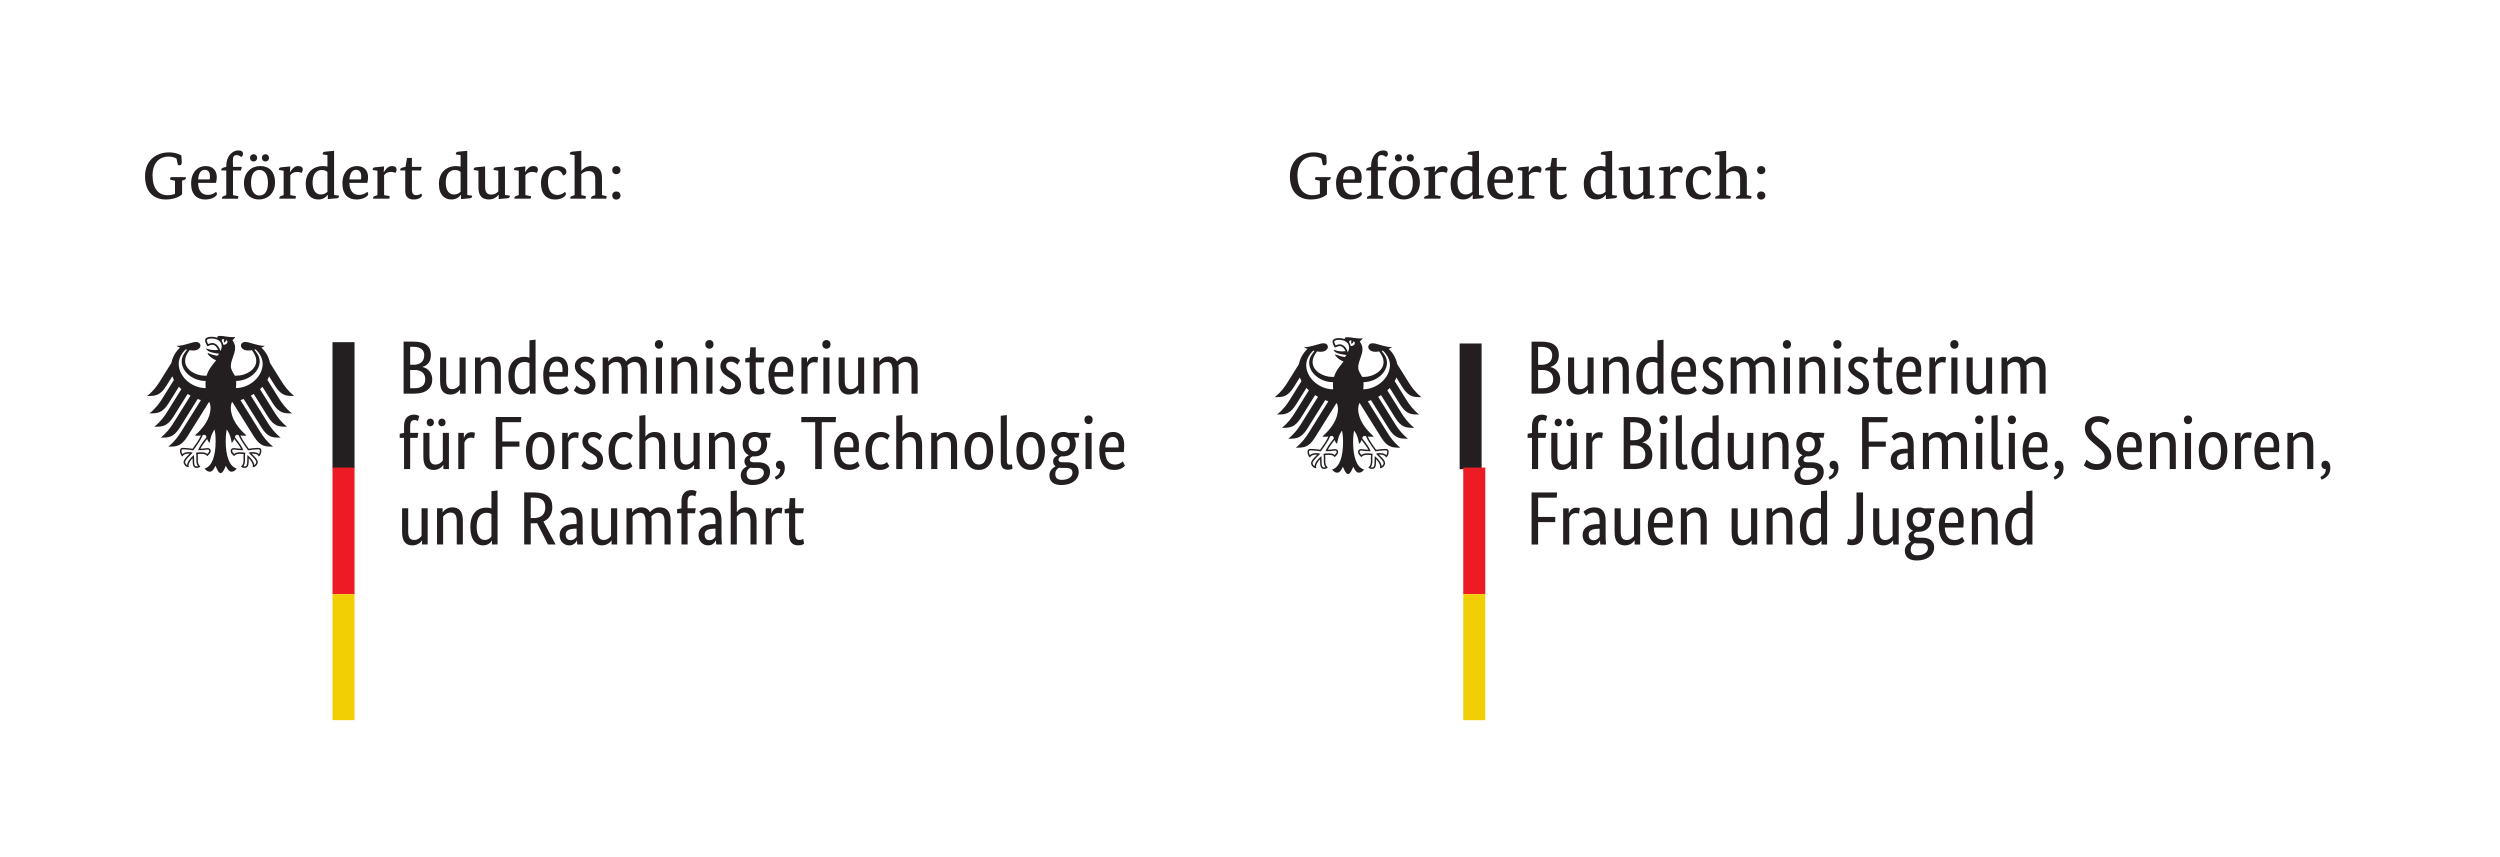 <?xml version="1.0" encoding="UTF-8" standalone="no"?>
<!-- Created with Inkscape (http://www.inkscape.org/) -->

<svg
   width="529.13"
   height="181.41"
   version="1.1"
   viewBox="0 0 529.13 181.41"
   id="svg98"
   sodipodi:docname="traeger_bmbf_bmfsfj.svg"
   inkscape:version="1.2.2 (b0a8486541, 2022-12-01)"
   xmlns:inkscape="http://www.inkscape.org/namespaces/inkscape"
   xmlns:sodipodi="http://sodipodi.sourceforge.net/DTD/sodipodi-0.dtd"
   xmlns="http://www.w3.org/2000/svg"
   xmlns:svg="http://www.w3.org/2000/svg">
  <defs
     id="defs102" />
  <sodipodi:namedview
     id="namedview100"
     pagecolor="#ffffff"
     bordercolor="#666666"
     borderopacity="1.0"
     inkscape:showpageshadow="2"
     inkscape:pageopacity="0.0"
     inkscape:pagecheckerboard="0"
     inkscape:deskcolor="#d1d1d1"
     showgrid="false"
     inkscape:zoom="2.3548088"
     inkscape:cx="264.77733"
     inkscape:cy="90.877866"
     inkscape:window-width="952"
     inkscape:window-height="1047"
     inkscape:window-x="0"
     inkscape:window-y="0"
     inkscape:window-maximized="1"
     inkscape:current-layer="svg98" />
  <path
     d="m 58.228,81.683 c 1.364,2.162 2.432,2.125 4.047,2.125 -1.333,-1.02 -2.213,-2.333 -2.636,-3.005 l -2.495,-3.989 c -0.244,-1.23 -0.88,-2.38 -1.833,-3.24 0.319,-0.119 0.589,-0.249 0.745,-0.369 -1.626,0 -3.24,-0.828 -4.131,-0.828 -0.567,0 -0.937,0.344 -0.937,0.792 0.037,0.505 0.557,1.015 1.511,1.015 0.219,0 0.495,-0.025 0.797,-0.078 0.52,0.719 0.937,1.369 0.937,2.302 0,1.75 -2.089,3.109 -4.198,3.109 -0.119,0 -0.233,-0.004 -0.348,-0.015 -0.193,-0.432 -0.828,-1.156 -0.828,-1.985 0,-1.39 0.905,-2.52 0.905,-3.895 0,-0.855 -0.416,-1.385 -0.577,-1.605 0.26,-0.239 0.541,-0.536 0.609,-0.739 -0.152,0.068 -0.328,0.072 -0.589,0.072 -1.011,0 -1.839,-0.26 -2.64,-0.26 -0.458,0 -0.579,0.142 -0.579,0.276 0,0.047 0.006,0.099 0.021,0.126 -0.172,-0.068 -0.333,-0.109 -0.527,-0.145 -0.233,-0.048 -0.489,-0.068 -0.76,-0.068 -0.979,0 -1.323,0.406 -1.323,0.76 0,0.297 0.235,0.833 0.5,1.251 0.38,-0.193 0.833,-0.324 1.042,-0.324 0.521,0 0.979,0.495 1.224,1.079 -0.349,0.041 -0.418,0.057 -0.766,0.057 -0.953,0 -1.598,-0.339 -1.729,-0.339 -0.016,0 -0.041,0.005 -0.041,0.027 0,0.134 0.27,0.484 0.801,0.676 0.699,0.261 1.75,0.365 1.923,0.396 0,0.032 -0.178,0.36 -0.376,0.423 -0.042,0.015 -0.072,0.015 -0.124,0.005 -0.73,-0.147 -0.933,-0.204 -1.86,-0.557 -0.031,-0.011 -0.047,0.005 -0.047,0.036 0,0.364 0.948,1.177 1.801,1.484 -0.713,0.912 -1.598,1.838 -2.014,3.251 -0.12,0.01 -0.234,0.015 -0.355,0.015 -2.109,0 -4.197,-1.359 -4.197,-3.109 0,-0.932 0.416,-1.583 0.937,-2.302 0.302,0.052 0.578,0.078 0.797,0.078 0.952,0 1.473,-0.509 1.509,-1.015 0,-0.448 -0.364,-0.792 -0.937,-0.792 -0.891,0 -2.5,0.828 -4.129,0.828 0.161,0.12 0.427,0.251 0.744,0.369 -0.953,0.86 -1.588,2.01 -1.833,3.24 l -2.489,3.989 c -0.421,0.672 -1.308,1.985 -2.641,3.005 1.609,0 2.682,0.037 4.048,-2.125 L 36.463,79.642 c 0.099,0.266 0.213,0.521 0.348,0.776 l -2.542,4.068 c -0.421,0.677 -1.301,1.973 -2.64,3.005 1.615,0 2.681,0.036 4.046,-2.126 l 2.187,-3.5 c 0.167,0.172 0.339,0.344 0.521,0.506 l -3.088,4.943 c -0.428,0.677 -1.297,1.974 -2.642,3 1.614,0 2.683,0.041 4.047,-2.12 l 3.01,-4.817 c 0.199,0.126 0.401,0.245 0.615,0.36 l -3.678,5.885 c -0.421,0.672 -1.296,1.962 -2.64,3 1.614,0 2.683,0.036 4.052,-2.12 l 3.781,-6.058 c 0.224,0.083 0.454,0.167 0.683,0.239 l -4.276,6.844 c -0.417,0.667 -1.314,1.985 -2.636,3 1.609,0 2.683,0.038 4.041,-2.12 l 4.557,-7.29 c 0.047,0.005 0.094,0.009 0.142,0.02 0.124,0.396 0.208,0.767 0.208,1.131 0,2.292 -1.5,4.317 -3.308,5.88 0.115,0.046 0.319,0.068 0.5,0.068 0.376,0 0.615,-0.021 0.787,-0.052 -0.421,0.954 -1.317,2.183 -1.771,2.812 -0.593,-0.104 -1.453,-0.187 -2.016,-0.187 -0.588,0 -0.656,0.343 -0.656,0.651 0,0.536 0.251,0.964 0.542,1.197 0.109,-0.271 0.329,-0.634 1.417,-0.634 0.021,0 0.062,0 0.109,0.005 -0.318,0.353 -1.312,1.156 -1.312,1.807 0,0.427 0.468,1.073 1.093,1.073 -0.036,-0.141 -0.036,-0.265 -0.036,-0.365 0,-0.52 0.468,-1.135 0.858,-1.567 -0.01,0.129 -0.005,0.115 -0.005,0.265 0,1.239 0.115,1.812 0.902,1.812 0.385,0 0.651,-0.213 0.745,-0.276 -0.511,-0.473 -0.537,-0.844 -0.537,-1.536 0,-0.182 0,-0.36 0.005,-0.604 0,-0.161 -0.005,-0.371 -0.025,-0.527 0.281,-0.036 0.396,-0.036 0.609,-0.036 0,0 1.12,-0.089 1.391,0.495 0.301,-0.281 0.744,-0.672 0.744,-1.104 0,-0.286 -0.134,-0.615 -0.713,-0.615 -0.219,0 -0.907,0.135 -1.479,0.135 0.156,-0.343 0.844,-1.348 1.437,-2.078 0.088,0.282 0.23,0.588 0.542,0.839 0.046,-0.47 0.317,-1.954 1.051,-2.823 0.09,0.588 0.203,1.186 0.203,2.457 0,3.084 -0.744,5.366 -2.318,5.797 0.204,0.359 0.642,0.678 1.09,0.678 0.572,0 0.891,-0.652 1.208,-1.266 0.167,0.452 0.626,1.567 1.088,1.567 0.464,0 0.923,-1.115 1.089,-1.567 0.317,0.613 0.634,1.266 1.208,1.266 0.453,0 0.885,-0.319 1.088,-0.678 -1.572,-0.432 -2.317,-2.714 -2.317,-5.797 0,-1.271 0.115,-1.869 0.203,-2.457 0.734,0.869 1.01,2.353 1.052,2.823 0.313,-0.251 0.453,-0.557 0.543,-0.839 0.593,0.73 1.281,1.735 1.437,2.078 -0.573,0 -1.261,-0.135 -1.48,-0.135 -0.578,0 -0.713,0.328 -0.713,0.615 0,0.432 0.443,0.823 0.745,1.104 0.271,-0.584 1.39,-0.495 1.39,-0.495 0.219,0 0.333,0 0.615,0.036 -0.027,0.156 -0.032,0.366 -0.027,0.527 v 0.604 c 0,0.692 -0.026,1.063 -0.536,1.536 0.093,0.063 0.359,0.276 0.744,0.276 0.787,0 0.902,-0.573 0.902,-1.812 0,-0.151 0.005,-0.136 -0.005,-0.265 0.391,0.432 0.86,1.047 0.86,1.567 0,0.1 0.005,0.224 -0.036,0.365 0.624,0 1.093,-0.646 1.093,-1.073 0,-0.651 -0.995,-1.454 -1.312,-1.807 0.052,-0.005 0.088,-0.005 0.109,-0.005 1.088,0 1.307,0.363 1.416,0.634 0.292,-0.233 0.541,-0.661 0.541,-1.197 0,-0.308 -0.067,-0.651 -0.656,-0.651 -0.563,0 -1.421,0.083 -2.016,0.187 -0.452,-0.629 -1.348,-1.858 -1.771,-2.812 0.172,0.031 0.412,0.052 0.787,0.052 0.187,0 0.385,-0.021 0.5,-0.068 -1.802,-1.563 -3.307,-3.588 -3.307,-5.88 0,-0.364 0.082,-0.735 0.208,-1.131 0.047,-0.01 0.093,-0.015 0.14,-0.02 l 4.557,7.29 c 1.365,2.157 2.433,2.12 4.047,2.12 -1.328,-1.015 -2.223,-2.333 -2.64,-3 l -4.276,-6.844 c 0.234,-0.072 0.458,-0.156 0.683,-0.239 l 3.786,6.058 c 1.364,2.156 2.432,2.12 4.047,2.12 -1.344,-1.037 -2.214,-2.328 -2.642,-3 l -3.672,-5.885 c 0.209,-0.115 0.412,-0.234 0.609,-0.36 l 3.01,4.817 c 1.366,2.161 2.432,2.12 4.047,2.12 -1.344,-1.026 -2.213,-2.323 -2.64,-3 l -3.089,-4.943 c 0.182,-0.161 0.355,-0.333 0.516,-0.506 l 2.194,3.5 c 1.363,2.161 2.432,2.126 4.046,2.126 -1.339,-1.032 -2.213,-2.328 -2.641,-3.005 l -2.542,-4.068 c 0.137,-0.255 0.256,-0.51 0.349,-0.776 z M 37.822,77.002 c 0,-1.521 1.104,-2.719 1.495,-3.058 0.095,0.02 0.188,0.042 0.281,0.063 -0.416,0.505 -1.145,1.348 -1.145,2.468 0,2.224 2.375,4.156 5.068,4.156 -0.016,0.193 -0.027,0.391 -0.027,0.6 0,0.328 0.016,0.629 0.046,0.916 -3.041,-0.016 -5.719,-2.484 -5.719,-5.145 m 4.125,18.234 -0.021,0.052 h 0.052 c 0.855,0 1.272,-0.062 1.548,-0.105 0.145,-0.015 0.249,-0.036 0.359,-0.036 0.218,0 0.391,0.027 0.391,0.297 0,0.183 -0.213,0.468 -0.421,0.635 -0.313,-0.291 -0.751,-0.353 -1.391,-0.353 -0.297,0 -0.694,0.057 -0.901,0.082 l -0.032,0.006 -0.036,0.005 0.01,0.098 c 0.025,0.178 0.057,0.396 0.057,0.699 l -0.005,0.265 -0.005,0.339 c 0,0.724 0.098,1.135 0.355,1.448 -0.063,0.025 -0.172,0.046 -0.24,0.046 -0.454,0 -0.584,-0.199 -0.584,-1.495 0,-0.26 -0.009,-0.505 -0.02,-0.667 l -0.016,-0.245 -0.052,0.047 c -0.672,0.51 -1.359,1.422 -1.402,2.104 -0.203,-0.13 -0.421,-0.421 -0.421,-0.645 0,-0.375 0.563,-0.932 1.208,-1.578 l 0.369,-0.376 0.054,-0.046 -0.125,-0.031 c -0.141,-0.037 -0.396,-0.1 -0.62,-0.1 -0.724,0 -1.178,0.136 -1.459,0.443 -0.104,-0.145 -0.186,-0.49 -0.186,-0.687 0,-0.131 0.025,-0.219 0.077,-0.27 0.063,-0.063 0.161,-0.063 0.251,-0.063 h 0.015 c 0.803,0 1.761,0.145 2.131,0.203 l 0.027,0.006 0.009,-0.016 c 0.068,-0.088 1.594,-2.119 1.991,-3.197 0.088,-0.036 0.167,-0.063 0.328,-0.063 0.301,0 0.385,0.203 0.468,0.516 -0.953,1.161 -1.546,2.063 -1.76,2.683 m 8.229,-3.198 c 0.161,0 0.239,0.027 0.333,0.063 0.396,1.079 1.921,3.109 1.984,3.197 l 0.016,0.016 0.02,-0.006 c 0.376,-0.057 1.329,-0.203 2.131,-0.203 h 0.021 c 0.083,0 0.182,0 0.244,0.063 0.052,0.052 0.079,0.14 0.079,0.27 0,0.197 -0.084,0.542 -0.188,0.687 -0.276,-0.307 -0.735,-0.443 -1.457,-0.443 -0.22,0 -0.48,0.063 -0.62,0.1 l -0.058,0.015 -0.063,0.016 0.416,0.422 c 0.652,0.645 1.209,1.203 1.209,1.578 0,0.224 -0.219,0.516 -0.417,0.645 -0.047,-0.682 -0.735,-1.594 -1.407,-2.104 l -0.057,-0.047 -0.009,0.245 c -0.006,0.161 -0.021,0.407 -0.021,0.667 0,1.296 -0.136,1.495 -0.584,1.495 -0.067,0 -0.17,-0.021 -0.239,-0.046 0.255,-0.314 0.354,-0.725 0.354,-1.448 l -0.004,-0.339 -0.005,-0.265 c 0,-0.303 0.031,-0.521 0.057,-0.699 l 0.009,-0.098 -0.067,-0.011 c -0.215,-0.025 -0.604,-0.082 -0.902,-0.082 -0.641,0 -1.079,0.062 -1.39,0.353 -0.208,-0.167 -0.422,-0.452 -0.422,-0.635 0,-0.27 0.167,-0.297 0.391,-0.297 0.109,0 0.215,0.021 0.36,0.036 0.276,0.043 0.693,0.105 1.546,0.105 h 0.052 l -0.016,-0.052 c -0.219,-0.62 -0.812,-1.521 -1.766,-2.683 0.084,-0.313 0.167,-0.516 0.469,-0.516 m -3.532,-17.729 c -0.099,-0.396 -0.296,-0.801 -0.557,-1.109 -0.233,-0.276 -0.619,-0.604 -1.145,-0.604 -0.24,0 -0.636,0.109 -0.891,0.219 -0.094,-0.172 -0.282,-0.588 -0.282,-0.776 0,-0.192 0.328,-0.391 0.954,-0.391 1.374,0 2.197,0.62 2.197,1.661 0,0.371 -0.145,0.704 -0.276,1 m 0.615,-1.358 c -0.047,-0.292 -0.161,-0.557 -0.333,-0.787 0.01,-0.27 0.12,-0.532 0.557,-0.317 -0.233,0.239 -0.057,0.667 -0.057,0.667 0,0 0.485,-0.224 0.38,-0.543 0.715,0.172 0.204,1.125 -0.547,0.98 m 2.677,9.197 c 0.037,-0.297 0.058,-0.604 0.058,-0.916 0,-0.172 0,-0.376 -0.021,-0.6 2.662,-0.042 4.99,-1.952 4.99,-4.156 0,-1.12 -0.73,-1.962 -1.142,-2.468 0.09,-0.021 0.183,-0.043 0.276,-0.063 0.391,0.339 1.495,1.536 1.495,3.058 0,2.64 -2.64,5.093 -5.656,5.145"
     fill="#231f20"
     id="path4"
     style="stroke-width:0.133" />
  <path
     d="m 70.373,72.423 h 4.667 v 26.666 h -4.667 v -26.666"
     fill="#231f20"
     id="path6"
     style="stroke-width:0.133" />
  <path
     d="m 70.373,98.955 h 4.667 v 26.802 h -4.667 V 98.955"
     fill="#ed1c24"
     id="path8"
     style="stroke-width:0.133" />
  <path
     d="m 70.373,125.755 h 4.667 v 26.666 h -4.667 v -26.666"
     fill="#f2cf04"
     id="path10"
     style="stroke-width:0.133" />
  <g
     fill="#231f20"
     id="g22">
    <path
       transform="matrix(0.133,0,0,-0.133,0,181.41)"
       d="m 1411.7,787.93 c 6.01,0 8.63,-3.95 8.63,-13.321 v -37.07 h 9.73 v 38.633 c 0,2.187 -0.12,4.219 -0.47,6.008 2.15,2.5 5.74,5.75 11.05,5.75 6.45,0 9.96,-3.95 9.96,-13.321 v -37.07 h 9.69 v 38.633 c 0,13.707 -5.97,20.43 -17.5,20.43 -7.46,0 -12.73,-4.454 -15.23,-7.704 -2.66,5.161 -7.46,7.704 -13.95,7.704 -7.89,0 -12.81,-5.313 -14.37,-7.93 H 1399 v 6.476 h -8.9 v -57.609 h 9.72 v 44.41 c 1.68,2.031 5.39,5.981 11.88,5.981 z m -45.59,-43.91 h 0.24 v -6.481 h 8.86 v 57.609 h -9.68 V 751.09 c -1.96,-2.379 -5.78,-6.371 -11.64,-6.371 -6.49,0 -9.61,3.871 -9.61,13.32 v 37.109 h -9.73 V 757.34 c 0,-15.59 6.37,-21.25 16.56,-21.25 8.75,0 13.91,5.898 15,7.93 z m -46.09,51.128 h -9.73 v -57.609 h 9.73 z m -4.81,13.911 c 3.87,0 6.49,2.89 6.49,6.953 0,3.988 -2.62,6.84 -6.49,6.84 -3.94,0 -6.6,-2.852 -6.6,-6.84 0,-4.063 2.66,-6.953 6.6,-6.953 z m -13.32,-13.789 c -0.93,0.351 -2.5,0.941 -5.27,0.941 -7.3,0 -10.43,-4.301 -12.11,-8.871 h -0.23 v 7.808 h -8.91 v -57.609 h 9.73 v 42.223 c 1.44,3.867 4.68,7.808 10.82,7.808 2.61,0 4.29,-0.699 4.8,-0.929 z m -38.28,-52.34 -3.59,6.832 c -1.33,-1.293 -5.27,-5.043 -12.11,-5.043 -9.73,0 -15,6.371 -15.59,19.812 h 29.38 c 0.35,2.77 0.74,6.25 0.74,11.168 0,13.789 -6.72,20.903 -17.66,20.903 -11.99,0 -21.95,-9.141 -21.95,-29.532 0,-21.718 9.1,-30.98 23.63,-30.98 10.94,0 15.59,5.16 17.15,6.84 z m -19.41,45.742 c 6.09,0 9.33,-4.692 9.33,-12.621 0,-1.801 -0.11,-3.36 -0.23,-4.18 h -20.86 c 0.47,10.777 4.92,16.801 11.76,16.801 z m -27.38,-50.043 -1.29,7.769 c -0.98,-0.578 -3.13,-1.679 -6.02,-1.679 -4.92,0 -6.83,2.429 -6.83,10.59 v 31.91 h 12.57 l 1.21,7.929 h -13.78 v 16.063 h -8.64 l -1.09,-16.063 -6.95,-1.437 v -6.492 h 6.95 V 753.98 c 0,-12.73 5.04,-17.89 14.88,-17.89 5.16,0 8.17,1.91 8.99,2.539 z m -39.11,51.84 c -1.91,1.91 -5.78,6.133 -14.64,6.133 -9.38,0 -16.68,-6.372 -16.68,-14.883 0,-7.93 4.33,-12.617 11.52,-17.188 l 3.59,-2.269 c 5.51,-3.473 8.4,-5.391 8.4,-10.942 0,-3.711 -3.12,-6.601 -8.87,-6.601 -6.25,0 -9.84,3.75 -11.64,5.672 l -4.68,-7.7 c 2.26,-2.382 6.95,-6.601 16.21,-6.601 11.76,0 18.36,7.07 18.36,16.211 0,8.519 -4.81,13.199 -12.62,17.89 l -3.59,2.149 c -5.16,3.129 -7.54,5.512 -7.54,9.84 0,3.359 2.73,6.14 7.89,6.14 5.43,0 8.79,-3.359 10.08,-4.808 z m -43.9,4.679 h -9.73 v -57.609 h 9.73 z m -4.81,13.911 c 3.83,0 6.49,2.89 6.49,6.953 0,3.988 -2.66,6.84 -6.49,6.84 -3.98,0 -6.6,-2.852 -6.6,-6.84 0,-4.063 2.62,-6.953 6.6,-6.953 z m -39.14,-20.739 c 6.72,0 9.96,-3.992 9.96,-13.711 v -37.07 h 9.73 v 37.813 c 0,15.578 -6.48,21.25 -16.8,21.25 -9.02,0 -14.18,-5.903 -15.23,-7.93 h -0.24 v 6.476 h -8.9 v -57.609 h 9.72 v 44.41 c 1.92,2.379 5.9,6.371 11.76,6.371 z m -36.36,6.828 h -9.69 v -57.609 h 9.69 z m -4.81,13.911 c 3.87,0 6.49,2.89 6.49,6.953 0,3.988 -2.62,6.84 -6.49,6.84 -3.94,0 -6.56,-2.852 -6.56,-6.84 0,-4.063 2.62,-6.953 6.56,-6.953 z M 980.683,787.93 c 5.981,0 8.641,-3.95 8.641,-13.321 v -37.07 h 9.719 v 38.633 c 0,2.187 -0.11,4.219 -0.508,6.008 2.185,2.5 5.785,5.75 11.055,5.75 6.48,0 9.96,-3.95 9.96,-13.321 v -37.07 h 9.73 v 38.633 c 0,13.707 -6.02,20.43 -17.54,20.43 -7.42,0 -12.697,-4.454 -15.237,-7.704 -2.609,5.161 -7.421,7.704 -13.902,7.704 -7.93,0 -12.848,-5.313 -14.418,-7.93 h -0.23 v 6.476 h -8.871 v -57.609 h 9.73 v 44.41 c 1.68,2.031 5.391,5.981 11.871,5.981 z m -34.57,2.539 c -1.91,1.91 -5.781,6.133 -14.649,6.133 -9.332,0 -16.679,-6.372 -16.679,-14.883 0,-7.93 4.34,-12.617 11.527,-17.188 l 3.59,-2.269 c 5.551,-3.473 8.402,-5.391 8.402,-10.942 0,-3.711 -3.121,-6.601 -8.871,-6.601 -6.25,0 -9.84,3.75 -11.64,5.672 l -4.688,-7.7 c 2.27,-2.382 6.957,-6.601 16.219,-6.601 11.75,0 18.359,7.07 18.359,16.211 0,8.519 -4.808,13.199 -12.621,17.89 l -3.598,2.149 c -5.152,3.129 -7.531,5.512 -7.531,9.84 0,3.359 2.731,6.14 7.891,6.14 5.429,0 8.781,-3.359 10.07,-4.808 z m -40.82,-47.539 -3.59,6.832 c -1.328,-1.293 -5.27,-5.043 -12.11,-5.043 -9.73,0 -15,6.371 -15.59,19.812 h 29.379 c 0.391,2.77 0.743,6.25 0.743,11.168 0,13.789 -6.723,20.903 -17.661,20.903 -11.992,0 -21.953,-9.141 -21.953,-29.532 0,-21.718 9.102,-30.98 23.633,-30.98 10.938,0 15.629,5.16 17.149,6.84 z m -19.411,45.742 c 6.09,0 9.332,-4.692 9.332,-12.621 0,-1.801 -0.113,-3.36 -0.23,-4.18 h -20.859 c 0.468,10.777 4.918,16.801 11.757,16.801 z m -42.738,-45 h 0.238 v -6.133 h 8.903 v 85.93 l -9.723,-1.09 v -27.617 c -1.801,0.738 -4.457,1.449 -8.168,1.449 -12.223,0 -25.43,-7.422 -25.43,-30.711 0,-21.012 9.219,-29.41 20.161,-29.41 9.097,0 12.929,5.781 14.019,7.582 z m -11.402,1.047 c -6.719,0 -12.699,5.32 -12.699,21.14 0,16.321 7.07,22.071 16.058,22.071 3.473,0 5.781,-0.942 7.461,-2.039 v -35.5 c -1.328,-1.922 -4.687,-5.672 -10.82,-5.672 z m -54.34,43.601 c 6.723,0 9.961,-3.992 9.961,-13.711 v -37.07 h 9.73 v 37.813 c 0,15.578 -6.488,21.25 -16.84,21.25 -8.98,0 -14.14,-5.903 -15.23,-7.93 h -0.238 v 6.476 h -8.864 v -57.609 h 9.723 v 44.41 c 1.918,2.379 5.859,6.371 11.758,6.371 z m -45.508,-44.3 h 0.277 v -6.481 h 8.864 v 57.609 h -9.723 V 751.09 c -1.918,-2.379 -5.738,-6.371 -11.641,-6.371 -6.488,0 -9.609,3.871 -9.609,13.32 v 37.109 h -9.73 V 757.34 c 0,-15.59 6.371,-21.25 16.562,-21.25 8.789,0 13.949,5.898 15,7.93 z m -55.191,16.679 c 0,-9.488 -5.27,-14.527 -17.5,-14.527 h -6.489 v 29.058 h 7.071 c 10.82,0 16.918,-5.66 16.918,-14.531 z m -1.559,38.16 c 0,-9.488 -5.859,-15.347 -17.039,-15.347 h -5.391 v 28.558 h 5.508 c 11.641,0 16.922,-5.672 16.922,-13.211 z m 10.578,0.36 c 0,12.851 -7.808,21.133 -27.5,21.133 h -15.937 v -82.813 h 16.918 c 19.8,0 28.672,9.492 28.672,22.461 0,11.012 -7.071,18.238 -15.59,19.922 v 0.226 c 7.187,1.922 13.437,7.543 13.437,19.071"
       id="path12" />
    <path
       transform="matrix(0.133,0,0,-0.133,0,181.41)"
       d="m 1790.2,622.93 -3.6,6.832 c -1.33,-1.293 -5.27,-5.043 -12.11,-5.043 -9.72,0 -15,6.371 -15.62,19.812 h 29.41 c 0.35,2.77 0.74,6.25 0.74,11.168 0,13.789 -6.72,20.903 -17.65,20.903 -11.99,0 -21.96,-9.141 -21.96,-29.532 0,-21.718 9.11,-30.98 23.64,-30.98 10.93,0 15.58,5.16 17.15,6.84 z m -19.42,45.742 c 6.1,0 9.34,-4.692 9.34,-12.621 0,-1.801 -0.12,-3.36 -0.24,-4.18 h -20.86 c 0.47,10.777 4.93,16.801 11.76,16.801 z m -33.63,6.476 h -9.69 v -57.609 h 9.69 z m -4.77,13.911 c 3.83,0 6.45,2.89 6.45,6.953 0,3.988 -2.62,6.84 -6.45,6.84 -3.98,0 -6.6,-2.852 -6.6,-6.84 0,-4.063 2.62,-6.953 6.6,-6.953 z m -42.85,-88.668 c -6.83,0 -10.19,3.121 -10.19,9.218 0,5.782 3.12,8.512 5.86,10.071 1.32,-0.231 2.89,-0.352 4.45,-0.352 h 7.3 c 5.9,0 9.73,-2.148 9.73,-7.648 0,-5.899 -5.39,-11.289 -17.15,-11.289 z m 27.11,12.687 c 0,10.942 -8.16,15.281 -19.06,15.281 h -7.35 c -4.18,0 -5.85,1.68 -5.85,4.063 0,3.008 2.73,4.566 4.68,5.387 0.94,-0.118 1.92,-0.118 2.97,-0.118 11.29,0 19.92,7.348 19.92,19.571 0,3.828 -0.93,7.418 -2.73,10.308 h 7.19 l 1.32,7.578 h -17.53 c -2.39,0.942 -4.93,1.454 -7.66,1.454 -10.82,0 -19.57,-6.372 -19.57,-19.34 0,-9.141 3.94,-14.883 9.84,-17.653 v -0.238 c -1.44,-0.699 -6.95,-3.121 -6.95,-9.332 0,-3.641 1.29,-6.25 3.71,-8.051 v -0.238 c -2.66,-1.441 -9.61,-5.539 -9.61,-14.059 0,-9.961 6.6,-15.582 18.83,-15.582 17.07,0 27.85,8.629 27.85,20.969 z m -14.14,44.184 c 0,-8.282 -4.57,-11.524 -10.08,-11.524 -5.31,0 -9.96,3.242 -9.96,11.524 0,8.277 4.65,11.527 10.2,11.527 5.27,0 9.84,-3.25 9.84,-11.527 z m -49.69,-10.942 c 0,-15.23 -4.69,-21.601 -12.61,-21.601 -7.9,0 -12.7,6.371 -12.7,21.601 0,15.282 4.65,22 12.58,22 7.93,0 12.73,-6.718 12.73,-22 z m -35.39,0 c 0,-21.601 9.69,-30.23 22.42,-30.23 12.62,0 23.05,8.789 23.05,30.23 0,21.25 -9.73,30.282 -22.46,30.282 -12.34,0 -23.01,-9.032 -23.01,-30.282 z m -15.12,57.149 -9.72,-1.09 v -72.231 c 0,-10.187 4.41,-13.707 10.9,-13.707 4.33,0 6.83,1.098 7.81,1.559 l -0.86,7.23 c -0.59,-0.23 -1.8,-0.742 -3.59,-0.742 -3.36,0 -4.54,1.684 -4.54,6.481 z m -31.95,-57.149 c 0,-15.23 -4.65,-21.601 -12.58,-21.601 -7.93,0 -12.73,6.371 -12.73,21.601 0,15.282 4.69,22 12.62,22 7.93,0 12.69,-6.718 12.69,-22 z m -35.39,0 c 0,-21.601 9.73,-30.23 22.46,-30.23 12.58,0 23.01,8.789 23.01,30.23 0,21.25 -9.69,30.282 -22.42,30.282 -12.35,0 -23.05,-9.032 -23.05,-30.282 z m -31.56,22 c 6.72,0 9.96,-3.992 9.96,-13.711 v -37.07 h 9.73 v 37.813 c 0,15.578 -6.49,21.25 -16.8,21.25 -8.99,0 -14.18,-5.903 -15.24,-7.93 h -0.23 v 6.476 h -8.91 v -57.609 h 9.73 v 44.41 c 1.91,2.379 5.9,6.371 11.76,6.371 z m -55.67,0 c 6.72,0 9.97,-3.992 9.97,-13.711 v -37.07 h 9.72 v 37.813 c 0,15.226 -6.37,21.25 -16.44,21.25 -9.26,0 -13.56,-5.551 -14.77,-7.352 h -0.23 v 34.219 l -9.73,-1.09 v -84.84 h 9.73 v 44.41 c 1.91,2.379 5.86,6.371 11.75,6.371 z m -31.68,2.5 c -1.79,2.032 -5.89,5.782 -14.64,5.782 -11.41,0 -24.11,-8.051 -24.11,-30.161 0,-22.543 10.2,-30.351 23.01,-30.351 9.03,0 13.44,4.219 15,6.019 l -3.94,6.711 c -1.21,-1.32 -4.22,-4.101 -10.08,-4.101 -8.28,0 -13.91,5.551 -13.91,22.461 0,15.242 6.45,21.14 14.73,21.14 5.78,0 8.79,-3.25 9.84,-4.34 z m -47.89,-47.89 -3.59,6.832 c -1.33,-1.293 -5.27,-5.043 -12.11,-5.043 -9.73,0 -15,6.371 -15.62,19.812 h 29.41 c 0.35,2.77 0.7,6.25 0.7,11.168 0,13.789 -6.72,20.903 -17.61,20.903 -12,0 -21.96,-9.141 -21.96,-29.532 0,-21.718 9.1,-30.98 23.64,-30.98 10.89,0 15.58,5.16 17.14,6.84 z m -19.45,45.742 c 6.13,0 9.38,-4.692 9.38,-12.621 0,-1.801 -0.12,-3.36 -0.24,-4.18 h -20.9 c 0.51,10.777 4.93,16.801 11.76,16.801 z m -18.24,31.68 h -55.31 v -8.282 h 22.11 v -74.531 h 10.43 v 74.531 h 22.07 z m -95.51,-99.614 c 6.37,2.262 13.95,7.422 13.95,18.364 0,7.929 -3.25,11.757 -7.93,11.757 -3.36,0 -6.25,-2.148 -6.25,-6.488 0,-4.41 2.89,-6.832 6.6,-6.832 h 0.35 c 0,-6.961 -3.71,-10.078 -8.75,-12.578 z m -36.6,-0.347 c -6.84,0 -10.2,3.121 -10.2,9.218 0,5.782 3.13,8.512 5.9,10.071 1.29,-0.231 2.85,-0.352 4.42,-0.352 h 7.34 c 5.86,0 9.73,-2.148 9.73,-7.648 0,-5.899 -5.43,-11.289 -17.19,-11.289 z m 27.11,12.687 c 0,10.942 -8.13,15.281 -19.06,15.281 h -7.31 c -4.22,0 -5.9,1.68 -5.9,4.063 0,3.008 2.78,4.566 4.69,5.387 0.98,-0.118 1.91,-0.118 3.01,-0.118 11.29,0 19.92,7.348 19.92,19.571 0,3.828 -0.98,7.418 -2.77,10.308 h 7.18 l 1.33,7.578 h -17.5 c -2.42,0.942 -4.92,1.454 -7.69,1.454 -10.78,0 -19.57,-6.372 -19.57,-19.34 0,-9.141 3.98,-14.883 9.84,-17.653 v -0.238 c -1.44,-0.699 -6.95,-3.121 -6.95,-9.332 0,-3.641 1.33,-6.25 3.71,-8.051 v -0.238 c -2.62,-1.441 -9.61,-5.539 -9.61,-14.059 0,-9.961 6.6,-15.582 18.87,-15.582 17.03,0 27.81,8.629 27.81,20.969 z m -14.14,44.184 c 0,-8.282 -4.57,-11.524 -10.08,-11.524 -5.27,0 -9.96,3.242 -9.96,11.524 0,8.277 4.69,11.527 10.19,11.527 5.28,0 9.85,-3.25 9.85,-11.527 z m -61.56,11.058 c 6.71,0 9.96,-3.992 9.96,-13.711 v -37.07 h 9.72 v 37.813 c 0,15.578 -6.48,21.25 -16.79,21.25 -9.03,0 -14.18,-5.903 -15.24,-7.93 h -0.23 v 6.476 h -8.91 v -57.609 h 9.73 v 44.41 c 1.91,2.379 5.9,6.371 11.76,6.371 z m -45.47,-44.3 h 0.23 v -6.481 h 8.87 v 57.609 h -9.73 V 631.09 c -1.91,-2.379 -5.74,-6.371 -11.64,-6.371 -6.44,0 -9.57,3.871 -9.57,13.32 v 37.109 h -9.73 V 637.34 c 0,-15.59 6.37,-21.25 16.57,-21.25 8.75,0 13.9,5.898 15,7.93 z m -65.39,44.3 c 6.71,0 9.96,-3.992 9.96,-13.711 v -37.07 h 9.68 v 37.813 c 0,15.226 -6.32,21.25 -16.44,21.25 -9.22,0 -13.56,-5.551 -14.73,-7.352 h -0.27 v 34.219 l -9.69,-1.09 v -84.84 h 9.69 v 44.41 c 1.95,2.379 5.9,6.371 11.8,6.371 z m -31.68,2.5 c -1.84,2.032 -5.9,5.782 -14.648,5.782 -11.41,0 -24.141,-8.051 -24.141,-30.161 0,-22.543 10.192,-30.351 23.043,-30.351 9.026,0 13.436,4.219 14.996,6.019 l -3.94,6.711 c -1.21,-1.32 -4.216,-4.101 -10.075,-4.101 -8.281,0 -13.942,5.551 -13.942,22.461 0,15.242 6.481,21.14 14.758,21.14 5.782,0 8.749,-3.25 9.839,-4.34 z m -49.105,-0.351 c -1.91,1.91 -5.742,6.133 -14.641,6.133 -9.339,0 -16.679,-6.372 -16.679,-14.883 0,-7.93 4.328,-12.617 11.519,-17.188 l 3.59,-2.269 c 5.551,-3.473 8.399,-5.391 8.399,-10.942 0,-3.711 -3.079,-6.601 -8.86,-6.601 -6.25,0 -9.851,3.75 -11.648,5.672 l -4.684,-7.7 c 2.301,-2.382 6.953,-6.601 16.211,-6.601 11.762,0 18.359,7.07 18.359,16.211 0,8.519 -4.808,13.199 -12.617,17.89 l -3.59,2.149 c -5.16,3.129 -7.543,5.512 -7.543,9.84 0,3.359 2.731,6.14 7.93,6.14 5.391,0 8.75,-3.359 10.082,-4.808 z m -36.953,4.801 c -0.969,0.351 -2.539,0.941 -5.27,0.941 -7.347,0 -10.468,-4.301 -12.148,-8.871 h -0.231 v 7.808 h -8.871 v -57.609 h 9.731 v 42.223 c 1.441,3.867 4.68,7.808 10.781,7.808 2.649,0 4.328,-0.699 4.801,-0.929 z m -48.828,-28.95 c 0,-15.23 -4.68,-21.601 -12.61,-21.601 -7.929,0 -12.742,6.371 -12.742,21.601 0,15.282 4.692,22 12.621,22 7.93,0 12.731,-6.718 12.731,-22 z m -35.43,0 c 0,-21.601 9.731,-30.23 22.469,-30.23 12.57,0 23.039,8.789 23.039,30.23 0,21.25 -9.719,30.282 -22.457,30.282 -12.344,0 -23.051,-9.032 -23.051,-30.282 z m -37.531,-28.781 v 35.621 h 27.219 v 8.281 h -27.219 v 30.629 h 29.531 l 0.699,8.282 h -40.66 v -82.813 z m -43.559,57.731 c -0.98,0.351 -2.543,0.941 -5.269,0.941 -7.352,0 -10.473,-4.301 -12.153,-8.871 h -0.238 v 7.808 h -8.859 v -57.609 h 9.718 v 42.223 c 1.45,3.867 4.649,7.808 10.782,7.808 2.66,0 4.34,-0.699 4.808,-0.929 z m -50.551,-51.25 h 0.282 v -6.481 h 8.859 v 57.609 h -9.723 V 631.09 c -1.918,-2.379 -5.738,-6.371 -11.636,-6.371 -6.492,0 -9.614,3.871 -9.614,13.32 v 37.109 h -9.726 V 637.34 c 0,-15.59 6.367,-21.25 16.558,-21.25 8.79,0 13.95,5.898 15,7.93 z m -14.718,67.699 c 0,3.711 -2.543,6.09 -5.782,6.09 -3.25,0 -5.75,-2.379 -5.75,-6.09 0,-3.75 2.5,-6.141 5.75,-6.141 3.239,0 5.782,2.391 5.782,6.141 z m 18.468,0 c 0,3.711 -2.539,6.09 -5.781,6.09 -3.238,0 -5.738,-2.379 -5.738,-6.09 0,-3.75 2.5,-6.141 5.738,-6.141 3.242,0 5.781,2.391 5.781,6.141 z m -44.531,-24.5 1.211,7.929 h -12.969 v 10.321 c 0,7.531 2.5,10.07 7.071,10.07 2.539,0 4.34,-0.969 5.277,-1.559 l 2.07,8.051 c -0.98,0.578 -4.097,2.149 -8.168,2.149 -8.511,0 -15.972,-5.039 -15.972,-17.621 v -11.52 l -6.957,-1.328 v -6.492 h 6.957 v -49.68 h 9.722 v 49.68 h 11.758"
       id="path14" />
    <path
       transform="matrix(0.133,0,0,-0.133,0,181.41)"
       d="m 1279.6,498.63 -1.33,7.769 c -0.94,-0.578 -3.12,-1.679 -5.98,-1.679 -4.92,0 -6.87,2.429 -6.87,10.59 v 31.91 h 12.62 l 1.21,7.929 h -13.83 v 16.063 h -8.63 l -1.06,-16.063 -6.99,-1.437 v -6.492 h 6.99 v -33.239 c 0,-12.73 5.04,-17.89 14.88,-17.89 5.16,0 8.13,1.91 8.99,2.539 z m -34.57,56.641 c -0.94,0.351 -2.5,0.941 -5.27,0.941 -7.31,0 -10.43,-4.301 -12.11,-8.871 h -0.24 v 7.808 h -8.9 V 497.54 h 9.72 v 42.223 c 1.45,3.867 4.69,7.808 10.82,7.808 2.62,0 4.3,-0.699 4.81,-0.929 z m -60.7,-6.95 c 6.71,0 9.96,-3.992 9.96,-13.711 v -37.07 h 9.72 v 37.813 c 0,15.226 -6.36,21.25 -16.44,21.25 -9.26,0 -13.56,-5.551 -14.77,-7.352 h -0.23 v 34.219 l -9.73,-1.09 v -84.84 h 9.73 v 44.41 c 1.91,2.379 5.86,6.371 11.76,6.371 z m -45.75,-25.59 V 510.04 c -1.17,-1.801 -3.94,-5.668 -9.57,-5.668 -4.8,0 -7.69,3.008 -7.69,8.91 0,6.328 4.92,8.981 14.18,9.328 z m 0,7.231 h -2.97 c -13.08,0 -24.02,-4.461 -24.02,-17.781 0,-9.371 6.6,-16.09 15.35,-16.09 7.35,0 10.82,4.922 12.15,7.808 h 0.24 c 0.11,-2.886 0.23,-4.679 0.35,-6.359 h 9.26 c -0.28,1.563 -0.75,7.07 -0.75,11.992 v 26.289 c 0,14.532 -6.25,20.782 -18,20.782 -9.22,0 -14.77,-4.454 -17.27,-6.993 l 4.06,-6.488 c 2.19,1.949 6.02,5.199 11.76,5.199 6.25,0 9.84,-3.129 9.84,-12.851 z m -32.61,17.258 1.21,7.929 h -12.97 v 10.321 c 0,7.531 2.5,10.07 7.07,10.07 2.54,0 4.33,-0.969 5.27,-1.559 l 2.03,8.051 c -0.93,0.578 -4.06,2.149 -8.16,2.149 -8.52,0 -15.94,-5.039 -15.94,-17.621 v -11.52 l -6.95,-1.328 v -6.492 h 6.95 v -49.68 h 9.73 v 49.68 z m -87.39,0.711 c 6.02,0 8.68,-3.95 8.68,-13.321 v -37.07 h 9.68 v 38.633 c 0,2.187 -0.11,4.219 -0.47,6.008 2.15,2.5 5.79,5.75 11.06,5.75 6.48,0 9.96,-3.95 9.96,-13.321 v -37.07 h 9.73 v 38.633 c 0,13.707 -6.02,20.43 -17.54,20.43 -7.42,0 -12.74,-4.454 -15.24,-7.704 -2.65,5.161 -7.46,7.704 -13.9,7.704 -7.93,0 -12.85,-5.313 -14.42,-7.93 h -0.23 v 6.476 h -8.908 V 497.54 h 9.728 v 44.41 c 1.68,2.031 5.43,5.981 11.87,5.981 z m -45.578,-43.91 h 0.23 v -6.481 h 8.91 v 57.609 h -9.73 v -44.058 c -1.91,-2.379 -5.777,-6.371 -11.641,-6.371 -6.476,0 -9.609,3.871 -9.609,13.32 v 37.109 h -9.719 v -37.808 c 0,-15.59 6.36,-21.25 16.559,-21.25 8.75,0 13.902,5.898 15,7.93 z m -55.43,18.71 V 510.04 c -1.211,-1.801 -3.988,-5.668 -9.609,-5.668 -4.809,0 -7.7,3.008 -7.7,8.91 0,6.328 4.93,8.981 14.18,9.328 z m 0,7.231 h -3.008 c -13.09,0 -23.98,-4.461 -23.98,-17.781 0,-9.371 6.597,-16.09 15.347,-16.09 7.301,0 10.782,4.922 12.114,7.808 h 0.226 c 0.121,-2.886 0.242,-4.679 0.352,-6.359 h 9.262 c -0.231,1.563 -0.704,7.07 -0.704,11.992 v 26.289 c 0,14.532 -6.25,20.782 -18.007,20.782 -9.262,0 -14.77,-4.454 -17.301,-6.993 l 4.101,-6.488 c 2.141,1.949 5.969,5.199 11.75,5.199 6.25,0 9.848,-3.129 9.848,-12.851 z m -72.969,1.289 h 4.571 c 1.91,0 3.828,0.109 5.621,0.23 l 17.148,-33.941 h 12.27 l -19.45,36.481 c 9.489,4.058 14.18,12.339 14.18,23.16 0,15.242 -9.379,23.172 -29.301,23.172 H 834.174 V 497.54 h 10.429 z m 23.16,25.352 c 0,-10.821 -6.011,-17.071 -18.589,-17.071 h -4.571 v 32.539 h 5.039 c 12.34,0 18.121,-5.039 18.121,-15.468 z m -85.07,-52.93 h 0.231 v -6.133 h 8.871 v 85.93 l -9.731,-1.09 v -27.617 c -1.801,0.738 -4.41,1.449 -8.121,1.449 -12.269,0 -25.469,-7.422 -25.469,-30.711 0,-21.012 9.25,-29.41 20.149,-29.41 9.14,0 12.969,5.781 14.07,7.582 z m -11.41,1.047 c -6.719,0 -12.738,5.32 -12.738,21.14 0,16.321 7.109,22.071 16.097,22.071 3.473,0 5.743,-0.942 7.422,-2.039 v -35.5 c -1.293,-1.922 -4.652,-5.672 -10.781,-5.672 z m -54.379,43.601 c 6.719,0 9.969,-3.992 9.969,-13.711 v -37.07 h 9.719 v 37.813 c 0,15.578 -6.481,21.25 -16.797,21.25 -8.981,0 -14.141,-5.903 -15.231,-7.93 h -0.23 v 6.476 h -8.871 V 497.54 h 9.691 v 44.41 c 1.949,2.379 5.891,6.371 11.75,6.371 z m -45.461,-44.3 h 0.231 v -6.481 h 8.91 v 57.609 h -9.731 v -44.058 c -1.91,-2.379 -5.781,-6.371 -11.64,-6.371 -6.489,0 -9.61,3.871 -9.61,13.32 v 37.109 h -9.73 v -37.808 c 0,-15.59 6.371,-21.25 16.57,-21.25 8.75,0 13.899,5.898 15,7.93"
       id="path16" />
    <path
       transform="matrix(0.133,0,0,-0.133,0,181.41)"
       d="m 2231.7,747.91 c 10.23,-16.218 18.24,-15.937 30.35,-15.937 -10,7.648 -16.6,17.5 -19.77,22.539 l -18.71,29.918 c -1.83,9.222 -6.6,17.851 -13.75,24.301 2.39,0.89 4.42,1.871 5.59,2.769 -12.19,0 -24.3,6.211 -30.98,6.211 -4.25,0 -7.03,-2.578 -7.03,-5.941 0.28,-3.789 4.18,-7.61 11.33,-7.61 1.64,0 3.71,0.192 5.98,0.582 3.9,-5.39 7.03,-10.269 7.03,-17.261 0,-13.129 -15.67,-23.321 -31.49,-23.321 -0.89,0 -1.75,0.032 -2.61,0.11 -1.45,3.242 -6.21,8.672 -6.21,14.89 0,10.43 6.79,18.903 6.79,29.211 0,6.41 -3.12,10.391 -4.33,12.039 1.95,1.789 4.06,4.02 4.57,5.539 -1.14,-0.507 -2.46,-0.539 -4.42,-0.539 -7.58,0 -13.79,1.949 -19.8,1.949 -3.44,0 -4.34,-1.058 -4.34,-2.07 0,-0.347 0.04,-0.738 0.16,-0.937 -1.29,0.507 -2.5,0.82 -3.95,1.09 -1.75,0.359 -3.67,0.507 -5.7,0.507 -7.34,0 -9.92,-3.039 -9.92,-5.699 0,-2.23 1.76,-6.25 3.75,-9.379 2.85,1.449 6.25,2.43 7.81,2.43 3.91,0 7.34,-3.711 9.18,-8.09 -2.62,-0.309 -3.13,-0.43 -5.74,-0.43 -7.15,0 -11.99,2.539 -12.97,2.539 -0.12,0 -0.31,-0.039 -0.31,-0.199 0,-1.012 2.03,-3.629 6.01,-5.07 5.24,-1.961 13.13,-2.738 14.42,-2.969 0,-0.242 -1.33,-2.699 -2.82,-3.172 -0.31,-0.109 -0.54,-0.109 -0.93,-0.039 -5.47,1.102 -7,1.531 -13.95,4.18 -0.23,0.082 -0.35,-0.039 -0.35,-0.27 0,-2.73 7.11,-8.832 13.51,-11.129 -5.35,-6.839 -11.99,-13.793 -15.11,-24.382 -0.9,-0.078 -1.76,-0.11 -2.66,-0.11 -15.82,0 -31.48,10.192 -31.48,23.321 0,6.992 3.12,11.871 7.03,17.261 2.26,-0.39 4.33,-0.582 5.98,-0.582 7.14,0 11.05,3.821 11.32,7.61 0,3.363 -2.73,5.941 -7.03,5.941 -6.68,0 -18.75,-6.211 -30.97,-6.211 1.21,-0.898 3.2,-1.879 5.58,-2.769 -7.15,-6.45 -11.91,-15.079 -13.75,-24.301 l -18.67,-29.918 c -3.16,-5.039 -9.81,-14.891 -19.81,-22.539 12.07,0 20.12,-0.281 30.36,15.937 l 9.57,15.313 c 0.74,-1.992 1.6,-3.91 2.61,-5.821 l -19.06,-30.511 c -3.16,-5.078 -9.76,-14.801 -19.8,-22.539 12.11,0 20.11,-0.27 30.35,15.937 l 16.4,26.25 c 1.25,-1.289 2.54,-2.578 3.91,-3.789 l -23.16,-37.07 c -3.21,-5.078 -9.73,-14.809 -19.81,-22.5 12.11,0 20.12,-0.309 30.35,15.902 l 22.58,36.129 c 1.49,-0.941 3.01,-1.84 4.61,-2.699 l -27.58,-44.141 c -3.16,-5.039 -9.72,-14.719 -19.8,-22.5 12.11,0 20.12,-0.269 30.39,15.899 l 28.36,45.429 c 1.68,-0.617 3.4,-1.25 5.12,-1.789 l -32.07,-51.328 c -3.13,-5 -9.85,-14.89 -19.77,-22.5 12.07,0 20.12,-0.281 30.31,15.899 l 34.18,54.679 c 0.35,-0.039 0.7,-0.07 1.06,-0.148 0.93,-2.973 1.56,-5.75 1.56,-8.481 0,-17.191 -11.25,-32.379 -24.81,-44.101 0.86,-0.348 2.39,-0.508 3.75,-0.508 2.82,0 4.61,0.16 5.9,0.391 -3.16,-7.153 -9.88,-16.371 -13.28,-21.09 -4.45,0.777 -10.9,1.398 -15.12,1.398 -4.41,0 -4.92,-2.57 -4.92,-4.879 0,-4.019 1.88,-7.23 4.06,-8.98 0.82,2.027 2.47,4.758 10.63,4.758 0.16,0 0.47,0 0.82,-0.039 -2.38,-2.649 -9.84,-8.668 -9.84,-13.551 0,-3.199 3.51,-8.047 8.2,-8.047 -0.27,1.059 -0.27,1.988 -0.27,2.738 0,3.899 3.51,8.512 6.44,11.75 -0.08,-0.969 -0.04,-0.859 -0.04,-1.988 0,-9.293 0.86,-13.594 6.76,-13.594 2.89,0 4.88,1.602 5.59,2.07 -3.83,3.551 -4.03,6.333 -4.03,11.524 0,1.367 0,2.699 0.04,4.527 0,1.211 -0.04,2.782 -0.19,3.949 2.11,0.274 2.97,0.274 4.57,0.274 0,0 8.4,0.668 10.43,-3.711 2.26,2.109 5.58,5.039 5.58,8.277 0,2.153 -1.01,4.614 -5.35,4.614 -1.64,0 -6.8,-1.012 -11.09,-1.012 1.17,2.57 6.33,10.109 10.78,15.582 0.66,-2.113 1.72,-4.41 4.06,-6.293 0.35,3.519 2.38,14.652 7.89,21.172 0.67,-4.41 1.52,-8.903 1.52,-18.43 0,-23.133 -5.58,-40.242 -17.38,-43.48 1.53,-2.692 4.81,-5.082 8.17,-5.082 4.29,0 6.68,4.89 9.06,9.492 1.25,-3.391 4.69,-11.75 8.16,-11.75 3.48,0 6.92,8.359 8.17,11.75 2.38,-4.602 4.76,-9.492 9.06,-9.492 3.4,0 6.64,2.39 8.16,5.082 -11.79,3.238 -17.38,20.347 -17.38,43.48 0,9.527 0.86,14.02 1.52,18.43 5.51,-6.52 7.58,-17.653 7.89,-21.172 2.35,1.883 3.4,4.18 4.07,6.293 4.45,-5.473 9.61,-13.012 10.78,-15.582 -4.3,0 -9.46,1.012 -11.1,1.012 -4.33,0 -5.35,-2.461 -5.35,-4.614 0,-3.238 3.32,-6.168 5.59,-8.277 2.03,4.379 10.43,3.711 10.43,3.711 1.64,0 2.5,0 4.61,-0.274 -0.2,-1.167 -0.24,-2.738 -0.2,-3.949 v -4.527 c 0,-5.191 -0.19,-7.973 -4.02,-11.524 0.7,-0.468 2.69,-2.07 5.58,-2.07 5.9,0 6.76,4.301 6.76,13.594 0,1.129 0.04,1.019 -0.04,1.988 2.93,-3.238 6.45,-7.851 6.45,-11.75 0,-0.75 0.04,-1.679 -0.27,-2.738 4.68,0 8.2,4.848 8.2,8.047 0,4.883 -7.46,10.902 -9.84,13.551 0.39,0.039 0.66,0.039 0.82,0.039 8.16,0 9.8,-2.731 10.62,-4.758 2.19,1.75 4.06,4.961 4.06,8.98 0,2.309 -0.5,4.879 -4.92,4.879 -4.22,0 -10.66,-0.621 -15.12,-1.398 -3.39,4.719 -10.11,13.937 -13.28,21.09 1.29,-0.231 3.09,-0.391 5.9,-0.391 1.41,0 2.89,0.16 3.75,0.508 -13.51,11.722 -24.8,26.91 -24.8,44.101 0,2.731 0.62,5.508 1.56,8.481 0.35,0.078 0.7,0.109 1.05,0.148 l 34.18,-54.679 c 10.24,-16.18 18.25,-15.899 30.35,-15.899 -9.96,7.61 -16.67,17.5 -19.8,22.5 l -32.07,51.328 c 1.76,0.539 3.44,1.172 5.12,1.789 l 28.4,-45.429 c 10.23,-16.168 18.24,-15.899 30.35,-15.899 -10.08,7.781 -16.6,17.461 -19.81,22.5 l -27.54,44.141 c 1.57,0.859 3.09,1.758 4.57,2.699 l 22.58,-36.129 c 10.24,-16.211 18.24,-15.902 30.35,-15.902 -10.08,7.691 -16.6,17.422 -19.8,22.5 l -23.17,37.07 c 1.37,1.211 2.66,2.5 3.87,3.789 l 16.45,-26.25 c 10.23,-16.207 18.24,-15.937 30.35,-15.937 -10.04,7.738 -16.6,17.461 -19.81,22.539 l -19.06,30.511 c 1.02,1.911 1.92,3.829 2.62,5.821 z m -153.05,35.11 c 0,11.41 8.28,20.39 11.21,22.929 0.71,-0.148 1.41,-0.308 2.11,-0.468 -3.12,-3.789 -8.59,-10.11 -8.59,-18.508 0,-16.684 17.81,-31.172 38.01,-31.172 -0.12,-1.449 -0.2,-2.93 -0.2,-4.5 0,-2.461 0.12,-4.719 0.35,-6.871 -22.81,0.121 -42.89,18.633 -42.89,38.59 m 30.94,-136.76 -0.16,-0.391 h 0.39 c 6.41,0 9.54,0.469 11.61,0.789 1.09,0.11 1.87,0.27 2.69,0.27 1.64,0 2.93,-0.199 2.93,-2.231 0,-1.367 -1.6,-3.507 -3.16,-4.757 -2.35,2.179 -5.63,2.648 -10.43,2.648 -2.23,0 -5.2,-0.43 -6.76,-0.617 l -0.24,-0.043 -0.27,-0.039 0.08,-0.739 c 0.19,-1.332 0.43,-2.972 0.43,-5.242 l -0.04,-1.988 -0.04,-2.539 c 0,-5.434 0.74,-8.512 2.66,-10.863 -0.47,-0.188 -1.29,-0.348 -1.8,-0.348 -3.4,0 -4.38,1.488 -4.38,11.211 0,1.949 -0.07,3.789 -0.15,5 l -0.12,1.84 -0.39,-0.352 c -5.04,-3.832 -10.19,-10.672 -10.51,-15.781 -1.52,0.973 -3.16,3.16 -3.16,4.84 0,2.812 4.22,6.992 9.06,11.832 l 2.77,2.82 0.4,0.348 -0.94,0.23 c -1.06,0.282 -2.97,0.75 -4.65,0.75 -5.43,0 -8.83,-1.019 -10.94,-3.32 -0.78,1.09 -1.4,3.672 -1.4,5.152 0,0.981 0.19,1.641 0.58,2.028 0.47,0.472 1.21,0.472 1.88,0.472 h 0.11 c 6.02,0 13.21,-1.09 15.98,-1.519 l 0.2,-0.043 0.07,0.121 c 0.51,0.66 11.96,15.891 14.93,23.98 0.66,0.27 1.25,0.469 2.46,0.469 2.26,0 2.89,-1.519 3.51,-3.867 -7.15,-8.711 -11.6,-15.473 -13.2,-20.121 m 61.72,23.988 c 1.21,0 1.79,-0.199 2.5,-0.469 2.97,-8.089 14.41,-23.32 14.88,-23.98 l 0.12,-0.121 0.15,0.043 c 2.82,0.429 9.97,1.519 15.98,1.519 h 0.16 c 0.62,0 1.36,0 1.83,-0.472 0.39,-0.387 0.59,-1.047 0.59,-2.028 0,-1.48 -0.63,-4.062 -1.41,-5.152 -2.07,2.301 -5.51,3.32 -10.93,3.32 -1.65,0 -3.6,-0.468 -4.65,-0.75 l -0.43,-0.109 -0.47,-0.121 3.12,-3.168 c 4.89,-4.84 9.07,-9.02 9.07,-11.832 0,-1.68 -1.64,-3.867 -3.13,-4.84 -0.35,5.109 -5.51,11.949 -10.55,15.781 l -0.43,0.352 -0.07,-1.84 c -0.04,-1.211 -0.16,-3.051 -0.16,-5 0,-9.723 -1.02,-11.211 -4.38,-11.211 -0.5,0 -1.28,0.16 -1.79,0.348 1.91,2.351 2.65,5.429 2.65,10.863 l -0.03,2.539 -0.04,1.988 c 0,2.27 0.23,3.91 0.43,5.242 l 0.07,0.739 -0.5,0.082 c -1.61,0.187 -4.53,0.617 -6.76,0.617 -4.81,0 -8.09,-0.469 -10.43,-2.648 -1.56,1.25 -3.17,3.39 -3.17,4.757 0,2.032 1.25,2.231 2.93,2.231 0.82,0 1.61,-0.16 2.7,-0.27 2.07,-0.32 5.2,-0.789 11.6,-0.789 h 0.39 l -0.12,0.391 c -1.64,4.648 -6.09,11.41 -13.24,20.121 0.63,2.348 1.25,3.867 3.52,3.867 m -26.49,132.97 c -0.74,2.969 -2.22,6.008 -4.18,8.316 -1.75,2.07 -4.64,4.531 -8.59,4.531 -1.8,0 -4.77,-0.82 -6.68,-1.64 -0.7,1.293 -2.11,4.41 -2.11,5.82 0,1.442 2.46,2.93 7.15,2.93 10.31,0 16.48,-4.649 16.48,-12.457 0,-2.781 -1.09,-5.281 -2.07,-7.5 m 4.61,10.187 c -0.35,2.192 -1.21,4.18 -2.5,5.903 0.08,2.027 0.9,3.988 4.18,2.379 -1.75,-1.79 -0.43,-5 -0.43,-5 0,0 3.64,1.679 2.85,4.07 5.36,-1.289 1.53,-8.442 -4.1,-7.352 m 20.08,-68.98 c 0.27,2.23 0.43,4.531 0.43,6.871 0,1.289 0,2.82 -0.16,4.5 19.97,0.308 37.43,14.641 37.43,31.172 0,8.398 -5.47,14.719 -8.56,18.508 0.67,0.16 1.37,0.32 2.07,0.468 2.93,-2.539 11.21,-11.519 11.21,-22.929 0,-19.797 -19.8,-38.2 -42.42,-38.59"
       id="path18" />
    <path
       transform="matrix(0.133,0,0,-0.133,0,181.41)"
       d="m 2322.8,817.36 h 35 v -200 h -35 v 200"
       id="path20" />
  </g>
  <path
     d="m 309.699,98.963 h 4.667 v 26.802 h -4.667 V 98.963"
     fill="#ed1c24"
     id="path24"
     style="stroke-width:0.133" />
  <path
     d="m 309.699,125.763 h 4.667 v 26.666 h -4.667 v -26.666"
     fill="#f2cf04"
     id="path26"
     style="stroke-width:0.133" />
  <g
     fill="#231f20"
     id="g94">
    <path
       transform="matrix(0.133,0,0,-0.133,0,181.41)"
       d="m 3206.7,787.87 c 6.01,0 8.63,-3.949 8.63,-13.32 v -37.07 h 9.73 v 38.628 c 0,2.192 -0.12,4.223 -0.47,6.012 2.15,2.5 5.74,5.75 11.05,5.75 6.45,0 9.96,-3.949 9.96,-13.32 v -37.07 h 9.69 v 38.628 c 0,13.711 -5.97,20.43 -17.5,20.43 -7.46,0 -12.73,-4.449 -15.23,-7.699 -2.66,5.16 -7.46,7.699 -13.95,7.699 -7.89,0 -12.81,-5.308 -14.37,-7.93 H 3194 v 6.481 h -8.9 V 737.48 h 9.72 v 44.41 c 1.68,2.031 5.39,5.98 11.88,5.98 z m -45.59,-43.91 h 0.24 v -6.48 h 8.86 v 57.609 h -9.68 V 751.03 c -1.96,-2.379 -5.78,-6.371 -11.64,-6.371 -6.49,0 -9.61,3.871 -9.61,13.321 v 37.109 h -9.73 V 757.28 c 0,-15.589 6.37,-21.25 16.56,-21.25 8.75,0 13.91,5.899 15,7.93 z m -46.09,51.129 h -9.73 V 737.48 h 9.73 z m -4.81,13.91 c 3.87,0 6.49,2.891 6.49,6.949 0,3.993 -2.62,6.84 -6.49,6.84 -3.94,0 -6.6,-2.847 -6.6,-6.84 0,-4.058 2.66,-6.949 6.6,-6.949 z m -13.32,-13.789 c -0.93,0.352 -2.5,0.941 -5.27,0.941 -7.3,0 -10.43,-4.3 -12.11,-8.871 h -0.23 v 7.809 h -8.91 V 737.48 h 9.73 v 42.218 c 1.44,3.871 4.68,7.813 10.82,7.813 2.61,0 4.29,-0.699 4.8,-0.93 z m -38.28,-52.34 -3.59,6.828 c -1.33,-1.289 -5.27,-5.039 -12.11,-5.039 -9.73,0 -15,6.371 -15.59,19.813 h 29.38 c 0.35,2.769 0.74,6.25 0.74,11.168 0,13.789 -6.72,20.898 -17.66,20.898 -11.99,0 -21.95,-9.137 -21.95,-29.527 0,-21.723 9.1,-30.981 23.63,-30.981 10.94,0 15.59,5.161 17.15,6.84 z m -19.41,45.738 c 6.09,0 9.33,-4.687 9.33,-12.617 0,-1.8 -0.11,-3.359 -0.23,-4.179 h -20.86 c 0.47,10.777 4.92,16.796 11.76,16.796 z m -27.38,-50.039 -1.29,7.77 c -0.98,-0.578 -3.13,-1.68 -6.02,-1.68 -4.92,0 -6.83,2.43 -6.83,10.59 v 31.91 h 12.57 l 1.21,7.93 h -13.78 v 16.062 h -8.64 l -1.09,-16.062 -6.95,-1.438 v -6.492 h 6.95 v -33.238 c 0,-12.73 5.04,-17.891 14.88,-17.891 5.16,0 8.17,1.911 8.99,2.539 z m -39.11,51.84 c -1.91,1.91 -5.78,6.129 -14.64,6.129 -9.38,0 -16.68,-6.367 -16.68,-14.879 0,-7.929 4.33,-12.621 11.52,-17.187 l 3.59,-2.274 c 5.51,-3.468 8.4,-5.386 8.4,-10.937 0,-3.711 -3.12,-6.602 -8.87,-6.602 -6.25,0 -9.84,3.75 -11.64,5.672 l -4.68,-7.699 c 2.26,-2.383 6.95,-6.602 16.21,-6.602 11.76,0 18.36,7.071 18.36,16.211 0,8.52 -4.81,13.2 -12.62,17.891 l -3.59,2.148 c -5.16,3.129 -7.54,5.508 -7.54,9.84 0,3.36 2.73,6.141 7.89,6.141 5.43,0 8.79,-3.36 10.08,-4.813 z m -43.9,4.68 h -9.73 V 737.48 h 9.73 z m -4.81,13.91 c 3.83,0 6.49,2.891 6.49,6.949 0,3.993 -2.66,6.84 -6.49,6.84 -3.98,0 -6.6,-2.847 -6.6,-6.84 0,-4.058 2.62,-6.949 6.6,-6.949 z m -39.14,-20.738 c 6.72,0 9.96,-3.992 9.96,-13.711 v -37.07 h 9.73 v 37.808 c 0,15.582 -6.48,21.25 -16.8,21.25 -9.02,0 -14.18,-5.898 -15.23,-7.93 h -0.24 v 6.481 h -8.9 V 737.48 h 9.72 v 44.41 c 1.92,2.379 5.9,6.371 11.76,6.371 z m -36.36,6.828 h -9.69 V 737.48 h 9.69 z m -4.81,13.91 c 3.87,0 6.49,2.891 6.49,6.949 0,3.993 -2.62,6.84 -6.49,6.84 -3.94,0 -6.56,-2.847 -6.56,-6.84 0,-4.058 2.62,-6.949 6.56,-6.949 z m -68.01,-21.129 c 5.98,0 8.64,-3.949 8.64,-13.32 v -37.07 h 9.72 v 38.628 c 0,2.192 -0.11,4.223 -0.51,6.012 2.19,2.5 5.79,5.75 11.06,5.75 6.48,0 9.96,-3.949 9.96,-13.32 v -37.07 h 9.73 v 38.628 c 0,13.711 -6.02,20.43 -17.54,20.43 -7.42,0 -12.7,-4.449 -15.24,-7.699 -2.61,5.16 -7.42,7.699 -13.9,7.699 -7.93,0 -12.85,-5.308 -14.42,-7.93 h -0.23 v 6.481 h -8.87 V 737.48 h 9.73 v 44.41 c 1.68,2.031 5.39,5.98 11.87,5.98 z m -34.57,2.539 c -1.91,1.91 -5.78,6.129 -14.65,6.129 -9.33,0 -16.68,-6.367 -16.68,-14.879 0,-7.929 4.34,-12.621 11.53,-17.187 l 3.59,-2.274 c 5.55,-3.468 8.4,-5.386 8.4,-10.937 0,-3.711 -3.12,-6.602 -8.87,-6.602 -6.25,0 -9.84,3.75 -11.64,5.672 l -4.69,-7.699 c 2.27,-2.383 6.96,-6.602 16.22,-6.602 11.75,0 18.36,7.071 18.36,16.211 0,8.52 -4.81,13.2 -12.62,17.891 l -3.6,2.148 c -5.15,3.129 -7.53,5.508 -7.53,9.84 0,3.36 2.73,6.141 7.89,6.141 5.43,0 8.78,-3.36 10.07,-4.813 z m -40.82,-47.539 -3.59,6.828 c -1.33,-1.289 -5.27,-5.039 -12.11,-5.039 -9.73,0 -15,6.371 -15.59,19.813 h 29.38 c 0.39,2.769 0.74,6.25 0.74,11.168 0,13.789 -6.72,20.898 -17.66,20.898 -11.99,0 -21.95,-9.137 -21.95,-29.527 0,-21.723 9.1,-30.981 23.63,-30.981 10.94,0 15.63,5.161 17.15,6.84 z m -19.41,45.738 c 6.09,0 9.33,-4.687 9.33,-12.617 0,-1.8 -0.11,-3.359 -0.23,-4.179 h -20.86 c 0.47,10.777 4.92,16.796 11.76,16.796 z m -42.74,-45 h 0.24 v -6.128 h 8.9 v 85.929 l -9.72,-1.09 v -27.621 c -1.8,0.743 -4.46,1.453 -8.17,1.453 -12.22,0 -25.43,-7.421 -25.43,-30.71 0,-21.012 9.22,-29.411 20.16,-29.411 9.1,0 12.93,5.782 14.02,7.578 z m -11.4,1.051 c -6.72,0 -12.7,5.321 -12.7,21.141 0,16.32 7.07,22.07 16.06,22.07 3.47,0 5.78,-0.941 7.46,-2.039 v -35.5 c -1.33,-1.922 -4.69,-5.672 -10.82,-5.672 z m -54.34,43.602 c 6.72,0 9.96,-3.992 9.96,-13.711 v -37.07 h 9.73 v 37.808 c 0,15.582 -6.49,21.25 -16.84,21.25 -8.98,0 -14.14,-5.898 -15.23,-7.93 h -0.24 v 6.481 h -8.86 V 737.48 h 9.72 v 44.41 c 1.92,2.379 5.86,6.371 11.76,6.371 z m -45.51,-44.301 h 0.28 v -6.48 h 8.86 v 57.609 h -9.72 V 751.03 c -1.92,-2.379 -5.74,-6.371 -11.64,-6.371 -6.49,0 -9.61,3.871 -9.61,13.321 v 37.109 h -9.73 V 757.28 c 0,-15.589 6.37,-21.25 16.56,-21.25 8.79,0 13.95,5.899 15,7.93 z m -55.19,16.68 c 0,-9.489 -5.27,-14.532 -17.5,-14.532 h -6.49 v 29.063 h 7.07 c 10.82,0 16.92,-5.66 16.92,-14.531 z m -1.56,38.16 c 0,-9.488 -5.86,-15.352 -17.04,-15.352 h -5.39 v 28.563 h 5.51 c 11.64,0 16.92,-5.672 16.92,-13.211 z m 10.58,0.359 c 0,12.852 -7.81,21.129 -27.5,21.129 h -15.94 V 737.48 h 16.92 c 19.8,0 28.67,9.492 28.67,22.461 0,11.007 -7.07,18.238 -15.59,19.917 v 0.231 c 7.19,1.922 13.44,7.543 13.44,19.07"
       id="path28" />
    <path
       transform="matrix(0.133,0,0,-0.133,0,181.41)"
       d="m 3694.5,600.68 c 6.37,2.262 13.91,7.422 13.91,18.359 0,7.934 -3.24,11.762 -7.93,11.762 -3.36,0 -6.21,-2.149 -6.21,-6.488 0,-4.411 2.85,-6.832 6.6,-6.832 h 0.35 c 0,-6.961 -3.71,-10.079 -8.75,-12.579 z m -32.89,67.582 c 6.72,0 9.96,-3.992 9.96,-13.711 v -37.07 h 9.73 v 37.808 c 0,15.582 -6.49,21.25 -16.8,21.25 -9.02,0 -14.18,-5.898 -15.23,-7.93 h -0.24 v 6.481 h -8.9 v -57.609 h 9.72 v 44.41 c 1.92,2.379 5.9,6.371 11.76,6.371 z m -33.24,-45.391 -3.6,6.828 c -1.32,-1.289 -5.27,-5.039 -12.1,-5.039 -9.73,0 -15,6.371 -15.63,19.813 h 29.41 c 0.36,2.769 0.71,6.25 0.71,11.168 0,13.789 -6.72,20.898 -17.62,20.898 -11.99,0 -21.95,-9.137 -21.95,-29.527 0,-21.723 9.1,-30.981 23.63,-30.981 10.9,0 15.59,5.161 17.15,6.84 z m -19.42,45.738 c 6.1,0 9.34,-4.687 9.34,-12.617 0,-1.8 -0.12,-3.359 -0.23,-4.179 h -20.9 c 0.51,10.777 4.92,16.796 11.79,16.796 z m -25.7,6.602 c -0.94,0.352 -2.5,0.941 -5.27,0.941 -7.31,0 -10.43,-4.3 -12.11,-8.871 h -0.24 v 7.809 h -8.9 v -57.609 h 9.72 v 42.218 c 1.45,3.871 4.69,7.813 10.82,7.813 2.62,0 4.3,-0.699 4.77,-0.93 z m -48.83,-28.949 c 0,-15.231 -4.68,-21.602 -12.61,-21.602 -7.89,0 -12.7,6.371 -12.7,21.602 0,15.277 4.65,22 12.58,22 7.93,0 12.73,-6.723 12.73,-22 z m -35.39,0 c 0,-21.602 9.69,-30.231 22.42,-30.231 12.62,0 23.05,8.789 23.05,30.231 0,21.25 -9.73,30.277 -22.46,30.277 -12.34,0 -23.01,-9.027 -23.01,-30.277 z m -12.26,28.828 h -9.73 v -57.609 h 9.73 z m -4.81,13.91 c 3.87,0 6.49,2.891 6.49,6.949 0,3.993 -2.62,6.84 -6.49,6.84 -3.94,0 -6.6,-2.847 -6.6,-6.84 0,-4.058 2.66,-6.949 6.6,-6.949 z m -39.1,-20.738 c 6.72,0 9.96,-3.992 9.96,-13.711 v -37.07 h 9.73 v 37.808 c 0,15.582 -6.49,21.25 -16.8,21.25 -9.02,0 -14.18,-5.898 -15.27,-7.93 h -0.24 v 6.481 h -8.86 v -57.609 h 9.72 v 44.41 c 1.92,2.379 5.86,6.371 11.76,6.371 z m -33.24,-45.391 -3.6,6.828 c -1.32,-1.289 -5.27,-5.039 -12.1,-5.039 -9.73,0 -15,6.371 -15.63,19.813 h 29.41 c 0.36,2.769 0.71,6.25 0.71,11.168 0,13.789 -6.72,20.898 -17.62,20.898 -12.03,0 -21.99,-9.137 -21.99,-29.527 0,-21.723 9.14,-30.981 23.67,-30.981 10.9,0 15.59,5.161 17.15,6.84 z m -19.45,45.738 c 6.13,0 9.37,-4.687 9.37,-12.617 0,-1.8 -0.12,-3.359 -0.23,-4.179 h -20.9 c 0.51,10.777 4.92,16.796 11.76,16.796 z m -32.97,26.872 c -1.84,1.449 -7.11,6.25 -18.13,6.25 -12.97,0 -21.25,-8.161 -21.25,-18.86 0,-11.371 5.27,-16.922 14.42,-24.57 l 6.71,-5.668 c 6.96,-5.863 10.32,-9.723 10.32,-16.91 0,-5.633 -4.57,-10.313 -12.74,-10.313 -8.51,0 -14.02,5.27 -16.09,7.18 l -4.18,-9.098 c 2.38,-2.191 8.63,-7.461 20.51,-7.461 14.88,0 23.04,8.52 23.04,21.129 0,10.782 -6.13,17.27 -13.9,23.75 l -6.72,5.512 c -7.58,6.129 -11.06,10.238 -11.06,16.68 0,5.199 3.72,9.609 10.94,9.609 7.66,0 12.46,-3.828 13.79,-5.16 z m -87.27,-94.801 c 6.37,2.262 13.95,7.422 13.95,18.359 0,7.934 -3.25,11.762 -7.93,11.762 -3.36,0 -6.25,-2.149 -6.25,-6.488 0,-4.411 2.89,-6.832 6.6,-6.832 h 0.35 c 0,-6.961 -3.71,-10.079 -8.75,-12.579 z m -10.43,22.191 -3.59,6.828 c -1.33,-1.289 -5.28,-5.039 -12.15,-5.039 -9.69,0 -15,6.371 -15.59,19.813 h 29.42 c 0.35,2.769 0.7,6.25 0.7,11.168 0,13.789 -6.72,20.898 -17.62,20.898 -12.03,0 -21.99,-9.137 -21.99,-29.527 0,-21.723 9.14,-30.981 23.67,-30.981 10.9,0 15.59,5.161 17.15,6.84 z m -19.45,45.738 c 6.13,0 9.37,-4.687 9.37,-12.617 0,-1.8 -0.11,-3.359 -0.23,-4.179 h -20.9 c 0.47,10.777 4.92,16.796 11.76,16.796 z m -33.6,6.481 h -9.72 v -57.609 h 9.72 z m -4.8,13.91 c 3.87,0 6.48,2.891 6.48,6.949 0,3.993 -2.61,6.84 -6.48,6.84 -3.95,0 -6.6,-2.847 -6.6,-6.84 0,-4.058 2.65,-6.949 6.6,-6.949 z m -22.66,14.41 -9.72,-1.09 v -72.23 c 0,-10.188 4.41,-13.707 10.9,-13.707 4.33,0 6.83,1.098 7.81,1.559 l -0.82,7.23 c -0.63,-0.23 -1.84,-0.742 -3.64,-0.742 -3.35,0 -4.53,1.679 -4.53,6.48 z m -24.49,-28.32 h -9.73 v -57.609 h 9.73 z m -4.8,13.91 c 3.82,0 6.48,2.891 6.48,6.949 0,3.993 -2.66,6.84 -6.48,6.84 -3.95,0 -6.61,-2.847 -6.61,-6.84 0,-4.058 2.66,-6.949 6.61,-6.949 z m -68.05,-21.129 c 6.02,0 8.63,-3.949 8.63,-13.32 v -37.07 h 9.73 v 38.628 c 0,2.192 -0.12,4.223 -0.47,6.012 2.15,2.5 5.74,5.75 11.05,5.75 6.45,0 9.97,-3.949 9.97,-13.32 v -37.07 h 9.68 v 38.628 c 0,13.711 -5.97,20.43 -17.5,20.43 -7.46,0 -12.73,-4.449 -15.23,-7.699 -2.66,5.16 -7.46,7.699 -13.95,7.699 -7.89,0 -12.81,-5.308 -14.37,-7.93 h -0.24 v 6.481 h -8.9 v -57.609 h 9.72 v 44.41 c 1.68,2.031 5.4,5.98 11.88,5.98 z m -45.82,-25.199 v -12.691 c -1.21,-1.801 -3.98,-5.668 -9.61,-5.668 -4.8,0 -7.7,3.007 -7.7,8.91 0,6.328 4.93,8.976 14.18,9.328 z m 0,7.23 h -3.01 c -13.08,0 -23.98,-4.46 -23.98,-17.781 0,-9.371 6.56,-16.09 15.35,-16.09 7.3,0 10.78,4.918 12.11,7.809 h 0.23 c 0.12,-2.891 0.24,-4.68 0.35,-6.359 h 9.26 c -0.23,1.558 -0.74,7.07 -0.74,11.992 v 26.289 c 0,14.527 -6.21,20.777 -17.97,20.777 -9.26,0 -14.76,-4.449 -17.3,-6.988 l 4.1,-6.488 c 2.15,1.949 5.97,5.199 11.76,5.199 6.25,0 9.84,-3.129 9.84,-12.852 z m -62.03,-32.421 v 35.621 h 27.22 v 8.281 h -27.22 v 30.629 h 29.49 l 0.74,8.277 h -40.7 v -82.808 z m -62.07,-16.801 c 6.36,2.262 13.94,7.422 13.94,18.359 0,7.934 -3.24,11.762 -7.93,11.762 -3.36,0 -6.25,-2.149 -6.25,-6.488 0,-4.411 2.89,-6.832 6.6,-6.832 h 0.36 c 0,-6.961 -3.71,-10.079 -8.75,-12.579 z m -36.6,-0.348 c -6.84,0 -10.2,3.117 -10.2,9.219 0,5.781 3.13,8.512 5.9,10.07 1.33,-0.23 2.85,-0.351 4.41,-0.351 h 7.35 c 5.86,0 9.72,-2.149 9.72,-7.649 0,-5.898 -5.43,-11.289 -17.18,-11.289 z m 27.14,12.688 c 0,10.941 -8.16,15.281 -19.1,15.281 h -7.3 c -4.22,0 -5.9,1.68 -5.9,4.058 0,3.012 2.77,4.571 4.69,5.391 0.97,-0.117 1.91,-0.117 3.01,-0.117 11.28,0 19.92,7.348 19.92,19.566 0,3.832 -0.98,7.422 -2.78,10.313 h 7.19 l 1.33,7.578 h -17.5 c -2.42,0.941 -4.92,1.449 -7.7,1.449 -10.78,0 -19.57,-6.367 -19.57,-19.34 0,-9.136 3.99,-14.879 9.85,-17.648 v -0.238 c -1.45,-0.704 -6.96,-3.121 -6.96,-9.332 0,-3.641 1.33,-6.25 3.72,-8.051 v -0.238 c -2.62,-1.442 -9.58,-5.54 -9.58,-14.059 0,-9.961 6.61,-15.582 18.83,-15.582 17.03,0 27.85,8.629 27.85,20.969 z m -14.18,44.179 c 0,-8.277 -4.57,-11.519 -10.07,-11.519 -5.28,0 -9.96,3.242 -9.96,11.519 0,8.282 4.68,11.532 10.19,11.532 5.27,0 9.84,-3.25 9.84,-11.532 z m -61.56,11.063 c 6.72,0 9.96,-3.992 9.96,-13.711 v -37.07 h 9.73 v 37.808 c 0,15.582 -6.48,21.25 -16.8,21.25 -9.02,0 -14.18,-5.898 -15.23,-7.93 h -0.24 v 6.481 h -8.9 v -57.609 h 9.72 v 44.41 c 1.92,2.379 5.9,6.371 11.76,6.371 z m -45.47,-44.301 h 0.24 v -6.48 h 8.87 v 57.609 h -9.69 v -44.059 c -1.96,-2.379 -5.78,-6.371 -11.64,-6.371 -6.49,0 -9.61,3.871 -9.61,13.321 v 37.109 h -9.73 v -37.809 c 0,-15.589 6.37,-21.25 16.56,-21.25 8.75,0 13.91,5.899 15,7.93 z m -55.19,-0.352 h 0.23 v -6.128 h 8.87 v 85.929 l -9.73,-1.09 v -27.621 c -1.79,0.743 -4.41,1.453 -8.12,1.453 -12.27,0 -25.47,-7.421 -25.47,-30.71 0,-21.012 9.26,-29.411 20.16,-29.411 9.14,0 12.96,5.782 14.06,7.578 z m -11.41,1.051 c -6.72,0 -12.73,5.321 -12.73,21.141 0,16.32 7.11,22.07 16.09,22.07 3.48,0 5.74,-0.941 7.42,-2.039 v -35.5 c -1.29,-1.922 -4.65,-5.672 -10.78,-5.672 z m -37.93,78.75 -9.72,-1.09 v -72.23 c 0,-10.188 4.45,-13.707 10.93,-13.707 4.3,0 6.84,1.098 7.82,1.559 l -0.86,7.23 c -0.59,-0.23 -1.8,-0.742 -3.6,-0.742 -3.36,0 -4.57,1.679 -4.57,6.48 z m -24.49,-28.32 h -9.69 v -57.609 h 9.69 z m -4.77,13.91 c 3.83,0 6.45,2.891 6.45,6.949 0,3.993 -2.62,6.84 -6.45,6.84 -3.98,0 -6.6,-2.847 -6.6,-6.84 0,-4.058 2.62,-6.949 6.6,-6.949 z m -28.94,-48.359 c 0,-9.489 -5.27,-14.532 -17.5,-14.532 h -6.48 v 29.063 h 7.07 c 10.82,0 16.91,-5.66 16.91,-14.531 z m -1.56,38.16 c 0,-9.488 -5.86,-15.352 -17.03,-15.352 h -5.39 v 28.563 h 5.5 c 11.64,0 16.92,-5.672 16.92,-13.211 z m 10.58,0.359 c 0,12.852 -7.81,21.129 -27.5,21.129 h -15.93 v -82.808 h 16.91 c 19.8,0 28.67,9.492 28.67,22.461 0,11.007 -7.07,18.238 -15.58,19.917 v 0.231 c 7.18,1.922 13.43,7.543 13.43,19.07 z m -76.56,-3.949 c -0.98,0.352 -2.54,0.941 -5.27,0.941 -7.35,0 -10.47,-4.3 -12.15,-8.871 h -0.24 v 7.809 h -8.86 v -57.609 h 9.72 v 42.218 c 1.45,3.871 4.65,7.813 10.78,7.813 2.66,0 4.34,-0.699 4.81,-0.93 z m -50.55,-51.25 h 0.28 v -6.48 h 8.86 v 57.609 h -9.72 v -44.059 c -1.92,-2.379 -5.74,-6.371 -11.64,-6.371 -6.49,0 -9.61,3.871 -9.61,13.321 v 37.109 h -9.73 v -37.809 c 0,-15.589 6.37,-21.25 16.56,-21.25 8.79,0 13.95,5.899 15,7.93 z m -14.72,67.699 c 0,3.711 -2.54,6.09 -5.78,6.09 -3.25,0 -5.75,-2.379 -5.75,-6.09 0,-3.75 2.5,-6.14 5.75,-6.14 3.24,0 5.78,2.39 5.78,6.14 z m 18.47,0 c 0,3.711 -2.54,6.09 -5.78,6.09 -3.24,0 -5.74,-2.379 -5.74,-6.09 0,-3.75 2.5,-6.14 5.74,-6.14 3.24,0 5.78,2.39 5.78,6.14 z m -44.53,-24.5 1.21,7.93 h -12.97 v 10.32 c 0,7.532 2.5,10.071 7.07,10.071 2.54,0 4.34,-0.969 5.28,-1.559 l 2.07,8.051 c -0.98,0.578 -4.1,2.148 -8.17,2.148 -8.51,0 -15.97,-5.039 -15.97,-17.621 v -11.519 l -6.96,-1.329 v -6.492 h 6.96 v -49.679 h 9.72 v 49.679 h 11.76"
       id="path30" />
    <path
       transform="matrix(0.133,0,0,-0.133,0,181.41)"
       d="m 3225.2,503.6 h 0.23 v -6.128 h 8.91 v 85.929 l -9.73,-1.09 V 554.69 c -1.8,0.743 -4.45,1.453 -8.16,1.453 -12.23,0 -25.43,-7.421 -25.43,-30.71 0,-21.012 9.21,-29.411 20.15,-29.411 9.1,0 12.97,5.782 14.03,7.578 z m -11.41,1.051 c -6.72,0 -12.7,5.321 -12.7,21.141 0,16.32 7.07,22.07 16.06,22.07 3.51,0 5.78,-0.941 7.46,-2.039 v -35.5 c -1.33,-1.922 -4.69,-5.672 -10.82,-5.672 z m -54.34,43.602 c 6.72,0 9.96,-3.992 9.96,-13.711 v -37.07 h 9.73 v 37.808 c 0,15.582 -6.48,21.25 -16.8,21.25 -9.02,0 -14.18,-5.898 -15.27,-7.93 h -0.23 v 6.481 h -8.87 v -57.609 h 9.73 v 44.41 c 1.91,2.379 5.85,6.371 11.75,6.371 z m -33.24,-45.391 -3.59,6.828 c -1.33,-1.289 -5.28,-5.039 -12.15,-5.039 -9.69,0 -15,6.371 -15.59,19.813 h 29.42 c 0.35,2.769 0.7,6.25 0.7,11.168 0,13.789 -6.72,20.898 -17.62,20.898 -12.03,0 -21.99,-9.137 -21.99,-29.527 0,-21.723 9.14,-30.981 23.67,-30.981 10.9,0 15.59,5.161 17.15,6.84 z m -19.45,45.738 c 6.13,0 9.37,-4.687 9.37,-12.617 0,-1.8 -0.11,-3.359 -0.23,-4.179 H 3095 c 0.47,10.777 4.92,16.796 11.76,16.796 z m -55.9,-68.277 c -6.84,0 -10.2,3.117 -10.2,9.219 0,5.781 3.09,8.512 5.86,10.07 1.33,-0.23 2.89,-0.351 4.46,-0.351 h 7.3 c 5.9,0 9.73,-2.149 9.73,-7.649 0,-5.898 -5.39,-11.289 -17.15,-11.289 z m 27.11,12.688 c 0,10.941 -8.17,15.281 -19.06,15.281 h -7.35 c -4.18,0 -5.86,1.68 -5.86,4.058 0,3.012 2.74,4.571 4.65,5.391 0.98,-0.117 1.95,-0.117 3.01,-0.117 11.29,0 19.92,7.348 19.92,19.566 0,3.832 -0.94,7.422 -2.73,10.313 h 7.18 l 1.33,7.578 h -17.54 c -2.38,0.941 -4.92,1.449 -7.65,1.449 -10.82,0 -19.57,-6.367 -19.57,-19.34 0,-9.136 3.94,-14.879 9.84,-17.648 v -0.238 c -1.44,-0.704 -6.95,-3.121 -6.95,-9.332 0,-3.641 1.29,-6.25 3.71,-8.051 v -0.238 c -2.66,-1.442 -9.61,-5.54 -9.61,-14.059 0,-9.961 6.6,-15.582 18.83,-15.582 17.07,0 27.85,8.629 27.85,20.969 z m -14.18,44.179 c 0,-8.277 -4.53,-11.519 -10.08,-11.519 -5.27,0 -9.96,3.242 -9.96,11.519 0,8.282 4.69,11.532 10.23,11.532 5.28,0 9.81,-3.25 9.81,-11.532 z m -51.33,-33.238 h 0.24 v -6.48 h 8.86 v 57.609 h -9.72 v -44.059 c -1.92,-2.379 -5.75,-6.371 -11.64,-6.371 -6.49,0 -9.58,3.871 -9.58,13.321 v 37.109 h -9.72 v -37.809 c 0,-15.589 6.37,-21.25 16.56,-21.25 8.75,0 13.91,5.899 15,7.93 z m -47.66,76.328 h -10.42 v -63.129 c 0,-8.859 -2.78,-11.75 -8.17,-11.75 -2.77,0 -4.33,0.821 -5.27,1.442 l -1.68,-8.629 c 1.05,-0.633 3.47,-1.84 7.42,-1.84 10.94,0 18.12,5.199 18.12,19.687 z m -66.36,-76.68 h 0.23 v -6.128 h 8.91 v 85.929 l -9.73,-1.09 V 554.69 c -1.8,0.743 -4.45,1.453 -8.16,1.453 -12.23,0 -25.43,-7.421 -25.43,-30.71 0,-21.012 9.22,-29.411 20.15,-29.411 9.11,0 12.97,5.782 14.03,7.578 z m -11.41,1.051 c -6.72,0 -12.69,5.321 -12.69,21.141 0,16.32 7.07,22.07 16.05,22.07 3.52,0 5.78,-0.941 7.46,-2.039 v -35.5 c -1.33,-1.922 -4.69,-5.672 -10.82,-5.672 z m -54.33,43.602 c 6.71,0 9.96,-3.992 9.96,-13.711 v -37.07 h 9.72 v 37.808 c 0,15.582 -6.48,21.25 -16.79,21.25 -9.03,0 -14.18,-5.898 -15.28,-7.93 h -0.23 v 6.481 h -8.87 v -57.609 h 9.73 v 44.41 c 1.91,2.379 5.86,6.371 11.76,6.371 z m -45.47,-44.301 h 0.23 v -6.48 h 8.87 v 57.609 h -9.73 v -44.059 c -1.91,-2.379 -5.74,-6.371 -11.64,-6.371 -6.48,0 -9.61,3.871 -9.61,13.321 v 37.109 h -9.69 v -37.809 c 0,-15.589 6.33,-21.25 16.57,-21.25 8.75,0 13.9,5.899 15,7.93 z m -90.86,44.301 c 6.72,0 9.96,-3.992 9.96,-13.711 v -37.07 h 9.72 v 37.808 c 0,15.582 -6.48,21.25 -16.79,21.25 -9.03,0 -14.18,-5.898 -15.24,-7.93 h -0.27 v 6.481 h -8.87 v -57.609 h 9.73 v 44.41 c 1.91,2.379 5.9,6.371 11.76,6.371 z m -33.25,-45.391 -3.59,6.828 c -1.33,-1.289 -5.27,-5.039 -12.11,-5.039 -9.72,0 -15,6.371 -15.62,19.813 h 29.41 c 0.35,2.769 0.7,6.25 0.7,11.168 0,13.789 -6.71,20.898 -17.61,20.898 -12,0 -21.96,-9.137 -21.96,-29.527 0,-21.723 9.11,-30.981 23.64,-30.981 10.9,0 15.58,5.161 17.14,6.84 z m -19.45,45.738 c 6.13,0 9.38,-4.687 9.38,-12.617 0,-1.8 -0.12,-3.359 -0.24,-4.179 h -20.9 c 0.51,10.777 4.93,16.796 11.76,16.796 z m -42.69,-44.648 h 0.23 v -6.48 h 8.87 v 57.609 h -9.73 v -44.059 c -1.91,-2.379 -5.74,-6.371 -11.64,-6.371 -6.44,0 -9.57,3.871 -9.57,13.321 v 37.109 h -9.73 v -37.809 c 0,-15.589 6.37,-21.25 16.57,-21.25 8.75,0 13.9,5.899 15,7.93 z m -55.43,18.711 v -12.691 c -1.21,-1.801 -3.99,-5.668 -9.61,-5.668 -4.81,0 -7.7,3.007 -7.7,8.91 0,6.328 4.92,8.976 14.18,9.328 z m 0,7.23 h -3.01 c -13.09,0 -24.02,-4.46 -24.02,-17.781 0,-9.371 6.6,-16.09 15.39,-16.09 7.3,0 10.78,4.918 12.11,7.809 h 0.23 c 0.12,-2.891 0.23,-4.68 0.35,-6.359 h 9.26 c -0.24,1.558 -0.74,7.07 -0.74,11.992 v 26.289 c 0,14.527 -6.21,20.777 -17.97,20.777 -9.26,0 -14.77,-4.449 -17.31,-6.988 l 4.11,-6.488 c 2.14,1.949 5.97,5.199 11.75,5.199 6.21,0 9.85,-3.129 9.85,-12.852 z m -31.45,25.309 c -0.98,0.352 -2.54,0.941 -5.27,0.941 -7.35,0 -10.47,-4.3 -12.15,-8.871 h -0.23 v 7.809 h -8.87 v -57.609 h 9.72 v 42.218 c 1.41,3.871 4.65,7.813 10.79,7.813 2.65,0 4.33,-0.699 4.8,-0.93 z m -66.37,-57.73 v 35.621 h 27.23 v 8.281 h -27.23 v 30.629 h 29.54 l 0.7,8.277 h -40.67 v -82.808 h 10.43"
       id="path32" />
    <path
       transform="matrix(0.133,0,0,-0.133,0,181.41)"
       d="m 280.87,1111.6 c -2.207,1.47 -7.035,3.25 -12.812,3.25 -12.801,0 -25.297,-8.4 -25.297,-30.13 0,-20.99 9.762,-31.38 23.617,-31.38 5.039,0 9.031,0.94 12.074,2.1 v 20.89 l -6.398,1.46 c -1.059,0.22 -1.477,0.53 -1.477,1.16 0,0.94 0.739,2.2 1.156,3.15 h 23.938 c 0,0 0.102,-0.63 0.102,-1.16 0,-1.68 -0.942,-2.93 -3.567,-3.67 l -2.414,-0.63 v -21.94 c -2.84,-2.52 -10.601,-8.19 -26.035,-8.19 -18.477,0 -32.965,11.44 -32.965,36.95 0,27.3 20.266,38.01 37.688,38.01 11.132,0 16.691,-3.15 20.156,-4.73 0.316,-3.15 0.633,-9.65 0.633,-10.49 0,-3.26 -0.946,-5.36 -3.676,-5.36 -0.84,0 -1.68,0.21 -2.418,0.42 l -2.305,10.29"
       id="path34" />
    <path
       transform="matrix(0.133,0,0,-0.133,0,181.41)"
       d="m 333.65,1078.5 c 0.211,0.94 0.528,2.73 0.528,4.51 0,5.77 -2.102,10.71 -8.192,10.71 -6.195,0 -9.867,-4.94 -10.597,-15.22 z m -18.371,-5.56 c 0.11,-13.02 6.297,-19.11 15.328,-19.11 6.719,0 10.496,2.62 13.121,4.83 1.051,-0.84 1.575,-2.63 1.575,-3.57 0,-2.62 -6.926,-8.61 -18.578,-8.61 -12.914,0 -22.575,7.35 -22.575,25.62 0,18.26 11.024,27.6 22.996,27.6 11.86,0 17.84,-7.24 17.84,-17.74 0,-2.73 -0.523,-6.4 -1.258,-9.02 h -28.449"
       id="path36" />
    <path
       transform="matrix(0.133,0,0,-0.133,0,181.41)"
       d="m 383.6,1092.7 h -12.804 v -39.26 l 7.137,-1.36 c 1.05,-0.22 1.468,-0.53 1.468,-1.37 0,-1.05 -0.734,-2.63 -1.047,-2.94 h -24.988 c 0,0 -0.101,0.63 -0.101,0.95 0,1.88 1.261,2.72 3.253,3.46 l 3.567,1.26 v 39.26 h -7.766 c 0,0 -0.109,0.63 -0.109,0.95 0,1.99 1.262,3.04 3.258,3.56 l 4.617,1.26 v 1.06 c 0,16.9 10.289,25.09 19.316,25.09 5.25,0 7.352,-2.31 7.352,-5.57 0,-2.62 -1.574,-4.09 -3.153,-4.93 -0.941,1.05 -3.675,3.05 -6.925,3.05 -4.516,0 -6.09,-2.52 -6.09,-8.72 0,-3.26 0.211,-9.98 0.211,-9.98 h 13.965 l -1.161,-5.77"
       id="path38" />
    <path
       transform="matrix(0.133,0,0,-0.133,0,181.41)"
       d="m 422.54,1107 c -3.355,0 -5.769,2.31 -5.769,5.67 0,3.57 2.414,5.88 5.769,5.88 3.153,0 5.57,-2.31 5.57,-5.88 0,-3.36 -2.417,-5.67 -5.57,-5.67 z m -23.094,-33.81 c 0,-14.06 5.668,-20.36 13.438,-20.36 7.769,0 13.547,6.09 13.547,20.16 0,14.06 -5.778,20.57 -13.547,20.57 -7.77,0 -13.438,-6.19 -13.438,-20.37 z m 4.09,33.81 c -3.14,0 -5.664,2.31 -5.664,5.67 0,3.57 2.524,5.88 5.664,5.88 3.258,0 5.676,-2.31 5.676,-5.88 0,-3.36 -2.418,-5.67 -5.676,-5.67 z m 34.125,-33.38 c 0,-18.16 -12.707,-27.09 -25.508,-27.09 -13.125,0 -23.937,8.4 -23.937,26.03 0,17.75 12.598,27.19 25.93,27.19 13.125,0 23.515,-7.87 23.515,-26.13"
       id="path40" />
    <path
       transform="matrix(0.133,0,0,-0.133,0,181.41)"
       d="m 461.34,1090.1 h 0.316 c 2.203,3.57 6.086,9.65 12.914,9.65 4.93,0 7.246,-2.3 7.246,-5.56 0,-2.31 -1.054,-4.3 -1.894,-5.36 -0.844,0.43 -3.465,1.58 -7.031,1.58 -5.774,0 -8.711,-2.31 -10.918,-5.35 v -31.6 l 7.558,-1.36 c 1.047,-0.22 1.469,-0.53 1.469,-1.37 0,-1.05 -0.84,-2.63 -1.051,-2.94 h -25.406 c 0,0 -0.102,0.63 -0.102,0.95 0,1.88 1.258,2.72 3.254,3.46 l 3.668,1.26 v 38.84 l -7.449,1.16 c 0,0 -0.105,0.63 -0.105,1.05 0,1.78 1.367,3.04 3.886,3.25 l 14.278,1.37 -0.633,-9.03"
       id="path42" />
    <path
       transform="matrix(0.133,0,0,-0.133,0,181.41)"
       d="m 521.07,1090.3 c -1.578,1.47 -4.418,3.15 -8.82,3.15 -8.508,0 -14.805,-6.09 -14.805,-19.95 0,-13.54 5.879,-19 12.91,-19 6.094,0 9.344,2.83 10.715,4.41 z m 10.598,-36.64 7.664,-1.05 c 0,0 0.105,-0.42 0.105,-0.84 0,-1.89 -1.367,-3.15 -3.886,-3.36 l -13.856,-1.26 v 6.82 h -0.312 c -2.313,-3.25 -6.719,-7.45 -14.91,-7.45 -10.286,0 -19.946,6.61 -19.946,24.88 0,19.53 13.649,28.34 27.086,28.34 3.039,0 5.668,-0.52 7.457,-0.94 v 18.38 l -7.457,1.04 c 0,0 -0.101,0.74 -0.101,1.16 0,1.78 1.359,3.04 3.879,3.25 l 14.277,1.37 v -70.34"
       id="path44" />
    <path
       transform="matrix(0.133,0,0,-0.133,0,181.41)"
       d="m 574.4,1078.5 c 0.207,0.94 0.524,2.73 0.524,4.51 0,5.77 -2.102,10.71 -8.188,10.71 -6.191,0 -9.871,-4.94 -10.605,-15.22 z m -18.375,-5.56 c 0.106,-13.02 6.301,-19.11 15.328,-19.11 6.719,0 10.5,2.62 13.125,4.83 1.047,-0.84 1.575,-2.63 1.575,-3.57 0,-2.62 -6.93,-8.61 -18.586,-8.61 -12.91,0 -22.567,7.35 -22.567,25.62 0,18.26 11.024,27.6 22.989,27.6 11.863,0 17.847,-7.24 17.847,-17.74 0,-2.73 -0.523,-6.4 -1.258,-9.02 h -28.453"
       id="path46" />
    <path
       transform="matrix(0.133,0,0,-0.133,0,181.41)"
       d="m 610.61,1090.1 h 0.317 c 2.203,3.57 6.086,9.65 12.91,9.65 4.934,0 7.246,-2.3 7.246,-5.56 0,-2.31 -1.055,-4.3 -1.894,-5.36 -0.84,0.43 -3.461,1.58 -7.032,1.58 -5.769,0 -8.711,-2.31 -10.918,-5.35 v -31.6 l 7.559,-1.36 c 1.051,-0.22 1.469,-0.53 1.469,-1.37 0,-1.05 -0.84,-2.63 -1.047,-2.94 h -25.406 c 0,0 -0.102,0.63 -0.102,0.95 0,1.88 1.258,2.72 3.25,3.46 l 3.672,1.26 v 38.84 l -7.449,1.16 c 0,0 -0.11,0.63 -0.11,1.05 0,1.78 1.367,3.04 3.887,3.25 l 14.277,1.37 -0.629,-9.03"
       id="path48" />
    <path
       transform="matrix(0.133,0,0,-0.133,0,181.41)"
       d="m 669.88,1092.7 h -14.379 v -30.65 c 0,-4.73 1.465,-8.61 6.719,-8.61 4.094,0 7.453,1.78 8.293,2.52 0.523,-0.84 0.945,-2.42 0.945,-3.46 0,-1.06 -3.676,-5.99 -13.23,-5.99 -9.551,0 -13.332,5.57 -13.332,13.65 v 32.54 h -7.871 c 0,0 -0.11,0.63 -0.11,0.95 0,1.99 1.262,3.14 3.254,3.56 l 5.149,1.26 2.41,14.18 h 7.773 v -14.18 h 15.535 l -1.156,-5.77"
       id="path50" />
    <path
       transform="matrix(0.133,0,0,-0.133,0,181.41)"
       d="m 732.98,1090.3 c -1.575,1.47 -4.407,3.15 -8.821,3.15 -8.5,0 -14.797,-6.09 -14.797,-19.95 0,-13.54 5.879,-19 12.914,-19 6.086,0 9.34,2.83 10.704,4.41 z m 10.605,-36.64 7.668,-1.05 c 0,0 0.102,-0.42 0.102,-0.84 0,-1.89 -1.364,-3.15 -3.883,-3.36 l -13.856,-1.26 v 6.82 h -0.32 c -2.309,-3.25 -6.719,-7.45 -14.906,-7.45 -10.289,0 -19.946,6.61 -19.946,24.88 0,19.53 13.649,28.34 27.086,28.34 3.043,0 5.668,-0.52 7.45,-0.94 v 18.38 l -7.45,1.04 c 0,0 -0.109,0.74 -0.109,1.16 0,1.78 1.367,3.04 3.887,3.25 l 14.277,1.37 v -70.34"
       id="path52" />
    <path
       transform="matrix(0.133,0,0,-0.133,0,181.41)"
       d="m 803.58,1053.7 7.66,-1.05 c 0,0 0.11,-0.42 0.11,-0.84 0,-1.89 -1.368,-3.15 -3.887,-3.36 l -13.859,-1.26 v 6.93 H 793.4 c -1.679,-2.21 -6.3,-7.56 -15.539,-7.56 -11.234,0 -16.484,6.61 -16.484,19 v 26.77 l -7.449,1.16 c 0,0 -0.11,0.63 -0.11,1.05 0,1.78 1.368,3.04 3.887,3.25 l 14.277,1.37 v -33.07 c 0,-9.56 5.04,-11.76 9.661,-11.76 5.347,0 8.918,2.31 11.336,5.04 v 32.96 l -7.457,1.16 c 0,0 -0.102,0.63 -0.102,1.05 0,1.78 1.363,3.04 3.883,3.25 l 14.277,1.37 v -45.46"
       id="path54" />
    <path
       transform="matrix(0.133,0,0,-0.133,0,181.41)"
       d="m 835.48,1090.1 h 0.321 c 2.199,3.57 6.082,9.65 12.91,9.65 4.93,0 7.242,-2.3 7.242,-5.56 0,-2.31 -1.051,-4.3 -1.89,-5.36 -0.84,0.43 -3.465,1.58 -7.036,1.58 -5.769,0 -8.707,-2.31 -10.914,-5.35 v -31.6 l 7.559,-1.36 c 1.047,-0.22 1.469,-0.53 1.469,-1.37 0,-1.05 -0.84,-2.63 -1.051,-2.94 h -25.406 c 0,0 -0.102,0.63 -0.102,0.95 0,1.88 1.262,2.72 3.254,3.46 l 3.672,1.26 v 38.84 l -7.453,1.16 c 0,0 -0.11,0.63 -0.11,1.05 0,1.78 1.371,3.04 3.891,3.25 l 14.277,1.37 -0.633,-9.03"
       id="path56" />
    <path
       transform="matrix(0.133,0,0,-0.133,0,181.41)"
       d="m 885.14,1093.4 c -7.039,0 -13.125,-5.04 -13.125,-18.79 0,-13.23 5.144,-20.89 15.008,-20.89 6.511,0 10.293,3.36 11.972,5.03 0.942,-0.94 1.68,-2.62 1.68,-3.57 0,-2.62 -5.777,-8.71 -17.324,-8.71 -13.649,0 -22.465,8.61 -22.465,25.93 0,17.74 11.859,27.29 26.035,27.29 11.547,0 14.484,-5.66 14.484,-8.71 0,-2.83 -1.367,-5.46 -5.347,-6.3 -1.578,3.68 -3.996,8.72 -10.918,8.72"
       id="path58" />
    <path
       transform="matrix(0.133,0,0,-0.133,0,181.41)"
       d="m 925.1,1092.2 h 0.215 c 2.097,2.52 7.136,7.56 16.16,7.56 10.5,0 16.484,-6.19 16.484,-18.47 v -27.82 l 6.09,-1.36 c 1.051,-0.22 1.469,-0.53 1.469,-1.37 0,-1.05 -0.84,-2.63 -1.051,-2.94 h -23.832 c 0,0 -0.102,0.63 -0.102,0.95 0,1.88 1.258,2.83 3.254,3.46 l 3.465,1.26 v 26.56 c 0,8.92 -4.828,11.65 -10.18,11.65 -6.515,0 -9.976,-2.84 -11.972,-4.83 v -33.38 l 5.879,-1.36 c 1.05,-0.22 1.472,-0.53 1.472,-1.37 0,-1.05 -0.738,-2.63 -1.054,-2.94 h -23.829 c 0,0 -0.105,0.63 -0.105,0.95 0,1.88 1.258,2.83 3.254,3.46 l 3.68,1.26 v 63.73 l -7.457,1.04 c 0,0 -0.102,0.74 -0.102,1.16 0,1.78 1.359,3.04 3.879,3.25 l 14.383,1.37 v -31.82"
       id="path60" />
    <path
       transform="matrix(0.133,0,0,-0.133,0,181.41)"
       d="m 980.81,1046.4 c -3.676,0 -6.508,2.52 -6.508,6.41 0,3.99 2.832,6.51 6.508,6.51 3.675,0 6.617,-2.52 6.617,-6.51 0,-3.89 -2.942,-6.41 -6.617,-6.41 z m 0,40.42 c -3.676,0 -6.508,2.52 -6.508,6.41 0,3.98 2.832,6.5 6.508,6.5 3.675,0 6.617,-2.52 6.617,-6.5 0,-3.89 -2.942,-6.41 -6.617,-6.41"
       id="path62" />
    <path
       transform="matrix(0.133,0,0,-0.133,0,181.41)"
       d="m 2102.8,1111.6 c -2.21,1.47 -7.04,3.25 -12.81,3.25 -12.81,0 -25.3,-8.4 -25.3,-30.13 0,-20.99 9.76,-31.38 23.62,-31.38 5.04,0 9.03,0.94 12.07,2.1 v 20.89 l -6.4,1.46 c -1.05,0.22 -1.47,0.53 -1.47,1.16 0,0.94 0.73,2.2 1.15,3.15 h 23.94 c 0,0 0.1,-0.63 0.1,-1.16 0,-1.68 -0.94,-2.93 -3.56,-3.67 l -2.42,-0.63 v -21.94 c -2.84,-2.52 -10.6,-8.19 -26.03,-8.19 -18.48,0 -32.97,11.44 -32.97,36.95 0,27.3 20.27,38.01 37.69,38.01 11.13,0 16.69,-3.15 20.15,-4.73 0.32,-3.15 0.64,-9.65 0.64,-10.49 0,-3.26 -0.95,-5.36 -3.68,-5.36 -0.84,0 -1.68,0.21 -2.42,0.42 l -2.3,10.29"
       id="path64" />
    <path
       transform="matrix(0.133,0,0,-0.133,0,181.41)"
       d="m 2155.6,1078.5 c 0.22,0.94 0.53,2.73 0.53,4.51 0,5.77 -2.1,10.71 -8.19,10.71 -6.19,0 -9.87,-4.94 -10.6,-15.22 z m -18.37,-5.56 c 0.11,-13.02 6.3,-19.11 15.33,-19.11 6.72,0 10.5,2.62 13.12,4.83 1.06,-0.84 1.58,-2.63 1.58,-3.57 0,-2.62 -6.93,-8.61 -18.58,-8.61 -12.92,0 -22.57,7.35 -22.57,25.62 0,18.26 11.02,27.6 22.99,27.6 11.86,0 17.84,-7.24 17.84,-17.74 0,-2.73 -0.52,-6.4 -1.26,-9.02 h -28.45"
       id="path66" />
    <path
       transform="matrix(0.133,0,0,-0.133,0,181.41)"
       d="m 2205.5,1092.7 h -12.81 v -39.26 l 7.14,-1.36 c 1.05,-0.22 1.47,-0.53 1.47,-1.37 0,-1.05 -0.74,-2.63 -1.05,-2.94 h -24.99 c 0,0 -0.1,0.63 -0.1,0.95 0,1.88 1.26,2.72 3.25,3.46 l 3.57,1.26 v 39.26 h -7.76 c 0,0 -0.11,0.63 -0.11,0.95 0,1.99 1.26,3.04 3.25,3.56 l 4.62,1.26 v 1.06 c 0,16.9 10.29,25.09 19.32,25.09 5.25,0 7.35,-2.31 7.35,-5.57 0,-2.62 -1.57,-4.09 -3.15,-4.93 -0.94,1.05 -3.68,3.05 -6.93,3.05 -4.51,0 -6.09,-2.52 -6.09,-8.72 0,-3.26 0.21,-9.98 0.21,-9.98 h 13.97 l -1.16,-5.77"
       id="path68" />
    <path
       transform="matrix(0.133,0,0,-0.133,0,181.41)"
       d="m 2244.4,1107 c -3.36,0 -5.77,2.31 -5.77,5.67 0,3.57 2.41,5.88 5.77,5.88 3.15,0 5.57,-2.31 5.57,-5.88 0,-3.36 -2.42,-5.67 -5.57,-5.67 z m -23.1,-33.81 c 0,-14.06 5.67,-20.36 13.44,-20.36 7.77,0 13.55,6.09 13.55,20.16 0,14.06 -5.78,20.57 -13.55,20.57 -7.77,0 -13.44,-6.19 -13.44,-20.37 z m 4.1,33.81 c -3.15,0 -5.67,2.31 -5.67,5.67 0,3.57 2.52,5.88 5.67,5.88 3.25,0 5.67,-2.31 5.67,-5.88 0,-3.36 -2.42,-5.67 -5.67,-5.67 z m 34.12,-33.38 c 0,-18.16 -12.71,-27.09 -25.51,-27.09 -13.13,0 -23.94,8.4 -23.94,26.03 0,17.75 12.6,27.19 25.93,27.19 13.13,0 23.52,-7.87 23.52,-26.13"
       id="path70" />
    <path
       transform="matrix(0.133,0,0,-0.133,0,181.41)"
       d="m 2283.2,1090.1 h 0.32 c 2.2,3.57 6.08,9.65 12.91,9.65 4.93,0 7.25,-2.3 7.25,-5.56 0,-2.31 -1.06,-4.3 -1.9,-5.36 -0.84,0.43 -3.46,1.58 -7.03,1.58 -5.77,0 -8.71,-2.31 -10.92,-5.35 v -31.6 l 7.56,-1.36 c 1.05,-0.22 1.47,-0.53 1.47,-1.37 0,-1.05 -0.84,-2.63 -1.05,-2.94 h -25.4 c 0,0 -0.11,0.63 -0.11,0.95 0,1.88 1.26,2.72 3.26,3.46 l 3.67,1.26 v 38.84 l -7.45,1.16 c 0,0 -0.11,0.63 -0.11,1.05 0,1.78 1.37,3.04 3.89,3.25 l 14.27,1.37 -0.63,-9.03"
       id="path72" />
    <path
       transform="matrix(0.133,0,0,-0.133,0,181.41)"
       d="m 2343,1090.3 c -1.58,1.47 -4.42,3.15 -8.82,3.15 -8.51,0 -14.81,-6.09 -14.81,-19.95 0,-13.54 5.88,-19 12.91,-19 6.1,0 9.35,2.83 10.72,4.41 z m 10.6,-36.64 7.66,-1.05 c 0,0 0.1,-0.42 0.1,-0.84 0,-1.89 -1.36,-3.15 -3.88,-3.36 l -13.86,-1.26 v 6.82 h -0.31 c -2.31,-3.25 -6.72,-7.45 -14.91,-7.45 -10.29,0 -19.95,6.61 -19.95,24.88 0,19.53 13.65,28.34 27.09,28.34 3.04,0 5.67,-0.52 7.46,-0.94 v 18.38 l -7.46,1.04 c 0,0 -0.1,0.74 -0.1,1.16 0,1.78 1.36,3.04 3.88,3.25 l 14.28,1.37 v -70.34"
       id="path74" />
    <path
       transform="matrix(0.133,0,0,-0.133,0,181.41)"
       d="m 2396.3,1078.5 c 0.2,0.94 0.52,2.73 0.52,4.51 0,5.77 -2.1,10.71 -8.19,10.71 -6.19,0 -9.87,-4.94 -10.61,-15.22 z m -18.38,-5.56 c 0.1,-13.02 6.3,-19.11 15.33,-19.11 6.72,0 10.5,2.62 13.12,4.83 1.05,-0.84 1.58,-2.63 1.58,-3.57 0,-2.62 -6.93,-8.61 -18.59,-8.61 -12.91,0 -22.57,7.35 -22.57,25.62 0,18.26 11.03,27.6 22.99,27.6 11.87,0 17.85,-7.24 17.85,-17.74 0,-2.73 -0.52,-6.4 -1.26,-9.02 h -28.45"
       id="path76" />
    <path
       transform="matrix(0.133,0,0,-0.133,0,181.41)"
       d="m 2432.5,1090.1 h 0.32 c 2.2,3.57 6.08,9.65 12.91,9.65 4.93,0 7.24,-2.3 7.24,-5.56 0,-2.31 -1.05,-4.3 -1.89,-5.36 -0.84,0.43 -3.46,1.58 -7.03,1.58 -5.77,0 -8.71,-2.31 -10.92,-5.35 v -31.6 l 7.56,-1.36 c 1.05,-0.22 1.47,-0.53 1.47,-1.37 0,-1.05 -0.84,-2.63 -1.05,-2.94 h -25.41 c 0,0 -0.1,0.63 -0.1,0.95 0,1.88 1.26,2.72 3.25,3.46 l 3.68,1.26 v 38.84 l -7.46,1.16 c 0,0 -0.1,0.63 -0.1,1.05 0,1.78 1.36,3.04 3.88,3.25 l 14.28,1.37 -0.63,-9.03"
       id="path78" />
    <path
       transform="matrix(0.133,0,0,-0.133,0,181.41)"
       d="m 2491.8,1092.7 h -14.38 v -30.65 c 0,-4.73 1.46,-8.61 6.72,-8.61 4.09,0 7.45,1.78 8.29,2.52 0.53,-0.84 0.95,-2.42 0.95,-3.46 0,-1.06 -3.68,-5.99 -13.24,-5.99 -9.55,0 -13.33,5.57 -13.33,13.65 v 32.54 h -7.87 c 0,0 -0.11,0.63 -0.11,0.95 0,1.99 1.26,3.14 3.26,3.56 l 5.14,1.26 2.42,14.18 h 7.77 v -14.18 h 15.54 l -1.16,-5.77"
       id="path80" />
    <path
       transform="matrix(0.133,0,0,-0.133,0,181.41)"
       d="m 2554.9,1090.3 c -1.57,1.47 -4.4,3.15 -8.82,3.15 -8.5,0 -14.8,-6.09 -14.8,-19.95 0,-13.54 5.88,-19 12.92,-19 6.08,0 9.34,2.83 10.7,4.41 z m 10.6,-36.64 7.67,-1.05 c 0,0 0.1,-0.42 0.1,-0.84 0,-1.89 -1.36,-3.15 -3.88,-3.36 l -13.86,-1.26 v 6.82 h -0.31 c -2.31,-3.25 -6.72,-7.45 -14.91,-7.45 -10.29,0 -19.95,6.61 -19.95,24.88 0,19.53 13.65,28.34 27.09,28.34 3.05,0 5.67,-0.52 7.45,-0.94 v 18.38 l -7.45,1.04 c 0,0 -0.11,0.74 -0.11,1.16 0,1.78 1.37,3.04 3.89,3.25 l 14.27,1.37 v -70.34"
       id="path82" />
    <path
       transform="matrix(0.133,0,0,-0.133,0,181.41)"
       d="m 2625.5,1053.7 7.66,-1.05 c 0,0 0.11,-0.42 0.11,-0.84 0,-1.89 -1.37,-3.15 -3.89,-3.36 l -13.86,-1.26 v 6.93 h -0.2 c -1.68,-2.21 -6.3,-7.56 -15.54,-7.56 -11.23,0 -16.48,6.61 -16.48,19 v 26.77 l -7.45,1.16 c 0,0 -0.11,0.63 -0.11,1.05 0,1.78 1.37,3.04 3.89,3.25 l 14.27,1.37 v -33.07 c 0,-9.56 5.04,-11.76 9.66,-11.76 5.35,0 8.92,2.31 11.34,5.04 v 32.96 l -7.46,1.16 c 0,0 -0.1,0.63 -0.1,1.05 0,1.78 1.36,3.04 3.88,3.25 l 14.28,1.37 v -45.46"
       id="path84" />
    <path
       transform="matrix(0.133,0,0,-0.133,0,181.41)"
       d="m 2657.4,1090.1 h 0.32 c 2.2,3.57 6.09,9.65 12.91,9.65 4.93,0 7.25,-2.3 7.25,-5.56 0,-2.31 -1.06,-4.3 -1.9,-5.36 -0.84,0.43 -3.46,1.58 -7.03,1.58 -5.77,0 -8.71,-2.31 -10.92,-5.35 v -31.6 l 7.56,-1.36 c 1.05,-0.22 1.47,-0.53 1.47,-1.37 0,-1.05 -0.84,-2.63 -1.05,-2.94 h -25.4 c 0,0 -0.11,0.63 -0.11,0.95 0,1.88 1.26,2.72 3.26,3.46 l 3.67,1.26 v 38.84 l -7.45,1.16 c 0,0 -0.11,0.63 -0.11,1.05 0,1.78 1.37,3.04 3.89,3.25 l 14.27,1.37 -0.63,-9.03"
       id="path86" />
    <path
       transform="matrix(0.133,0,0,-0.133,0,181.41)"
       d="m 2707,1093.4 c -7.04,0 -13.13,-5.04 -13.13,-18.79 0,-13.23 5.15,-20.89 15.01,-20.89 6.52,0 10.3,3.36 11.97,5.03 0.95,-0.94 1.68,-2.62 1.68,-3.57 0,-2.62 -5.77,-8.71 -17.32,-8.71 -13.65,0 -22.47,8.61 -22.47,25.93 0,17.74 11.86,27.29 26.04,27.29 11.55,0 14.49,-5.66 14.49,-8.71 0,-2.83 -1.37,-5.46 -5.35,-6.3 -1.58,3.68 -4,8.72 -10.92,8.72"
       id="path88" />
    <path
       transform="matrix(0.133,0,0,-0.133,0,181.41)"
       d="m 2747,1092.2 h 0.21 c 2.1,2.52 7.14,7.56 16.17,7.56 10.49,0 16.48,-6.19 16.48,-18.47 v -27.82 l 6.09,-1.36 c 1.05,-0.22 1.47,-0.53 1.47,-1.37 0,-1.05 -0.84,-2.63 -1.05,-2.94 h -23.83 c 0,0 -0.11,0.63 -0.11,0.95 0,1.88 1.26,2.83 3.26,3.46 l 3.46,1.26 v 26.56 c 0,8.92 -4.83,11.65 -10.18,11.65 -6.51,0 -9.97,-2.84 -11.97,-4.83 v -33.38 l 5.88,-1.36 c 1.05,-0.22 1.47,-0.53 1.47,-1.37 0,-1.05 -0.74,-2.63 -1.05,-2.94 h -23.83 c 0,0 -0.11,0.63 -0.11,0.95 0,1.88 1.26,2.83 3.26,3.46 l 3.68,1.26 v 63.73 l -7.46,1.04 c 0,0 -0.1,0.74 -0.1,1.16 0,1.78 1.36,3.04 3.88,3.25 l 14.38,1.37 v -31.82"
       id="path90" />
    <path
       transform="matrix(0.133,0,0,-0.133,0,181.41)"
       d="m 2802.7,1046.4 c -3.68,0 -6.51,2.52 -6.51,6.41 0,3.99 2.83,6.51 6.51,6.51 3.67,0 6.61,-2.52 6.61,-6.51 0,-3.89 -2.94,-6.41 -6.61,-6.41 z m 0,40.42 c -3.68,0 -6.51,2.52 -6.51,6.41 0,3.98 2.83,6.5 6.51,6.5 3.67,0 6.61,-2.52 6.61,-6.5 0,-3.89 -2.94,-6.41 -6.61,-6.41"
       id="path92" />
  </g>
</svg>
